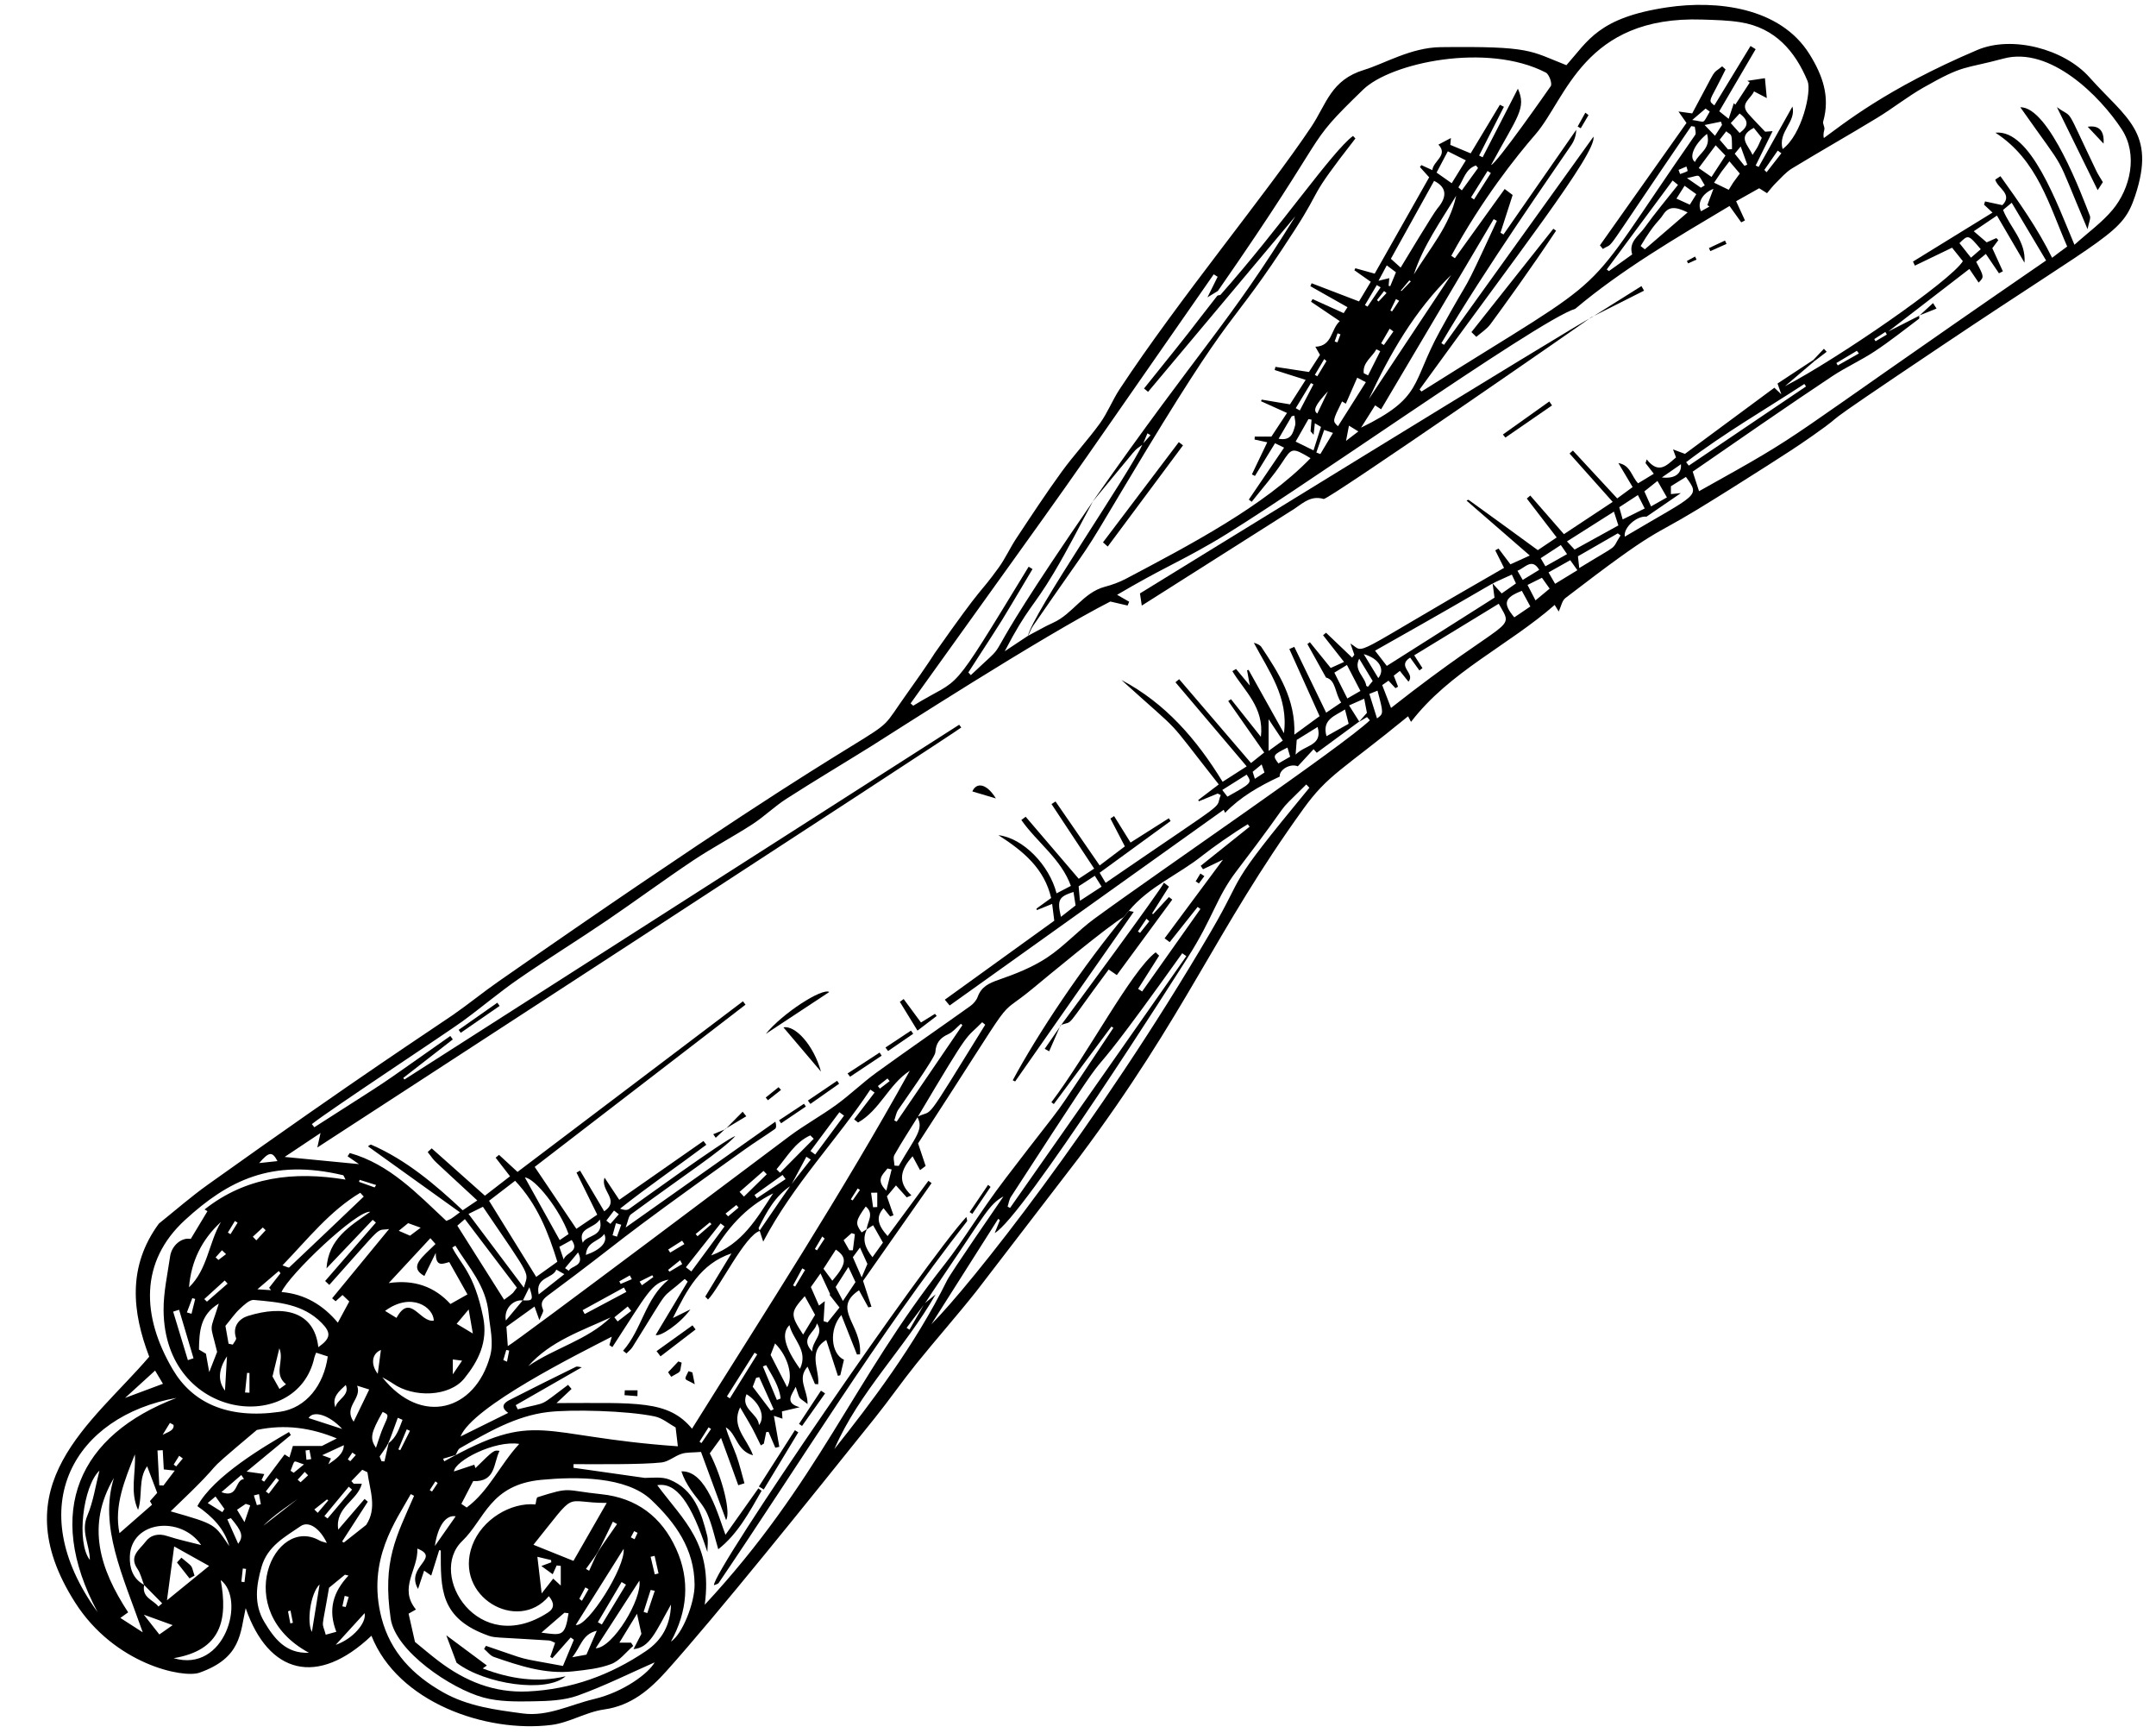 <?xml version="1.0" encoding="UTF-8" standalone="no"?><svg xmlns="http://www.w3.org/2000/svg" xmlns:xlink="http://www.w3.org/1999/xlink" fill="#000000" height="413.4" preserveAspectRatio="xMidYMid meet" version="1" viewBox="238.8 293.5 514.5 413.4" width="514.5" zoomAndPan="magnify"><g fill="#000000" id="change1_1"><path d="M 610.77 439.398 C 610.492 438.945 610.191 438.465 609.801 437.824 C 598.688 447.547 584.719 453.738 575.52 465.723 C 575.508 465.699 575.32 465.344 574.816 464.391 C 559.062 477.277 555.77 478.254 549.855 486.445 C 528.703 515.762 522.027 535.258 496.293 569.668 C 496.289 569.668 471.773 601.586 471.773 601.59 C 467.113 607.457 462.145 613.07 457.438 618.902 C 454.059 623.098 450.977 627.539 447.605 631.746 C 431.398 651.973 409.91 678.703 397.914 692.094 C 393.934 696.531 389.477 700.434 382.945 701.34 C 378.664 701.934 374.648 704.5 370.371 705.031 C 354.695 706.98 333.719 699.617 327.441 683.75 C 314.555 695.969 302.879 692.93 297.43 677.164 C 296.102 683.059 296.449 689.016 286.398 692.562 C 282.492 693.941 266.137 690.586 256.734 675.832 C 238.836 647.754 260.77 633.117 274.41 617.18 C 270.336 606.5 269.176 595.664 276.719 585.418 C 280.605 582.305 284.371 579.008 288.426 576.113 C 325.613 549.582 341.59 539.297 346.84 535.672 C 350.555 533.105 354.055 530.23 357.766 527.648 C 463.371 454.047 444.098 474.547 455.145 459.098 C 460.48 451.633 461.828 449.371 461.852 449.34 C 474.238 431.727 472.074 435.895 477.105 428.945 C 478.707 426.73 479.844 424.188 481.359 421.898 C 484.887 416.574 488.398 411.23 492.148 406.062 C 495.039 402.078 498.422 398.457 501.305 394.473 C 503.125 391.953 504.27 388.957 505.984 386.352 C 520.219 364.754 541.012 339.754 551.68 323.816 C 555.379 318.297 556.355 312.582 564.367 310.156 C 569.098 308.727 575.5 304.836 582.566 304.75 C 604.305 304.492 603.832 305.609 612.602 309.055 C 617.766 303.258 620.238 297.68 636.723 295.242 C 648.336 293.531 663.602 295.117 670.652 306.488 C 673.762 311.508 675.562 316.582 673.879 322.492 C 673.73 323.004 674.211 323.668 674.176 324.246 C 674.141 324.781 673.797 325.297 674.031 326.438 C 678.449 323.27 688.809 314.703 710.66 305.422 C 718.949 301.898 731.379 305.168 737.414 311.941 C 746.164 321.754 753.359 324.992 748.352 340.133 C 745.301 349.32 742.414 349 702.504 375.773 C 666.688 399.793 682.371 389.707 671.277 397.508 C 667.766 399.977 664.145 402.305 660.516 404.613 C 654.938 408.164 649.348 411.707 643.695 415.145 C 632.461 421.98 634.734 419.016 612.367 436.176 C 611.547 436.805 611.328 438.215 610.77 439.398 Z M 386.051 657.102 C 385.715 656.914 385.383 656.727 385.051 656.535 C 380.816 665.172 382.066 663.016 378.633 667.809 C 378.883 667.953 379.137 668.102 379.391 668.246 C 381.836 662.859 380.594 665.004 386.051 657.102 Z M 331.539 637.809 C 333.473 636.359 334.066 634.25 334.859 632.238 C 334.484 632.074 334.105 631.91 333.73 631.746 C 331.035 639.188 331.672 637.609 329.391 640.988 C 329.391 640.996 329.617 641.555 329.848 642.117 C 330.074 642.133 330.309 642.145 330.539 642.16 C 330.871 640.711 331.207 639.262 331.539 637.809 Z M 363.57 603.766 C 361.398 603.43 358.973 605.688 359.516 608.551 C 361.086 606.668 362.312 605.195 363.547 603.73 C 365.965 603.875 366.145 603.648 365.129 600.609 C 364.434 602.02 364.004 602.895 363.57 603.766 Z M 427.512 576.387 C 423.785 578.848 421.75 582.602 419.844 586.441 C 419.77 586.594 420.031 586.918 420.141 587.16 C 416.605 588.145 410.398 600.895 407.762 603.531 C 407.539 603.301 407.316 603.07 407.098 602.84 C 409.172 599.43 411.238 596.016 413.355 592.531 C 405.898 595.035 402.766 601.156 399.379 607.953 C 400.973 607.164 401.988 606.66 403.566 605.879 C 400.98 609.453 396.23 612.504 395.27 611.988 C 397.809 607.758 400.359 603.512 402.91 599.262 C 402.672 599.051 402.438 598.84 402.199 598.629 C 395.637 604.414 399.59 599.16 389.723 614.891 C 389.359 615.465 388.777 615.898 388.297 616.395 C 388.027 616.184 387.762 615.969 387.492 615.754 C 392.004 610.648 392.762 603.293 398.363 598.781 C 394.27 599.598 393.465 601.816 384.934 614.887 C 384.695 614.727 384.453 614.566 384.223 614.406 C 384.395 613.805 384.562 613.203 384.797 612.395 C 376.516 616.652 351.578 629.055 348.699 636.211 C 352.625 634.27 356.297 632.453 360.078 630.582 C 358.098 629.172 359.07 628.184 360.383 627.508 C 365.637 624.812 370.938 622.191 376.242 619.586 C 376.559 619.43 377.051 619.641 377.645 619.695 C 372.203 622.816 367.035 625.773 361.871 628.738 C 362.027 629.066 362.191 629.395 362.352 629.727 C 370.055 627.777 366.953 629.398 374.363 623.891 C 374.645 624.219 374.918 624.547 375.195 624.871 C 374.23 625.777 373.27 626.68 371.605 628.242 C 390.719 628.242 398.324 627.418 404.059 634.496 C 404.094 634.539 404.227 634.504 403.844 634.504 C 421.617 606.066 439.77 578.137 455.91 548.957 C 450.898 552.195 448.773 558.363 443.562 561.305 C 443.254 561.059 442.941 560.809 442.629 560.555 C 444.258 558.426 445.879 556.293 447.504 554.16 C 447.172 553.926 446.832 553.688 446.496 553.449 C 438.477 565.551 428.16 575.98 420.93 589.723 C 420.562 588.59 420.328 587.848 420.07 587.09 C 428.895 574.227 426.164 577.945 432.285 570.145 C 431.934 569.918 431.578 569.691 431.23 569.469 C 429.988 571.773 428.746 574.078 427.512 576.387 Z M 445.621 586.805 C 445.746 584.992 447.527 583.098 445.395 581.34 C 442.938 584.766 442.836 585.398 444.422 587.523 C 444.848 587.258 445.281 586.98 445.715 586.711 C 444.434 589.176 445.273 591.262 447.004 593.434 C 447.867 592.227 448.668 591.113 449.504 589.957 C 448.648 588.449 447.898 587.125 447.156 585.812 C 446.477 586.254 446.051 586.523 445.621 586.805 Z M 273.203 671.617 C 272.602 674.684 275.355 675.152 276.609 676.781 C 276.902 676.523 277.203 676.27 277.504 676.02 C 276.059 674.555 274.617 673.098 273.18 671.633 C 272.656 670.332 272.355 668.883 271.582 667.762 C 269.504 664.738 272.16 663.164 273.504 661.352 C 274.73 659.691 276.586 659.254 278.738 659.969 C 281.324 660.82 284.004 661.383 286.809 662.113 C 281.957 655.023 270.156 656.312 269.789 664.754 C 269.676 667.52 270.445 670.145 273.203 671.617 Z M 457.688 559.961 C 461.898 557.84 458.555 562.77 473.91 537.973 C 473.672 537.773 473.426 537.578 473.184 537.379 C 468.809 541.863 470.918 537.902 457.758 560.043 C 455.895 563.039 453.965 565.996 452.23 569.066 C 451.871 569.699 452.23 570.738 452.262 571.59 C 452.602 571.609 452.938 571.633 453.277 571.648 C 457.273 564.691 459.344 562.922 457.688 559.961 Z M 459.418 604.492 C 460.309 603.758 461.195 603.023 462.086 602.293 C 454.766 615.145 443.844 625.523 437.91 639.211 C 446.512 628.414 457.16 614.41 464.816 598.949 C 465.727 597.113 477.043 580.727 478.262 578.945 C 474.898 580.73 473.758 583.383 464.52 596.953 C 457.824 606.785 462.262 600.824 455.145 610.293 C 455.379 610.438 455.609 610.586 455.84 610.73 C 457.031 608.648 458.227 606.57 459.418 604.492 Z M 566.934 448.734 C 567.922 450.012 568.922 451.301 569.746 452.367 C 578.441 446.859 587.074 441.391 595.445 436.086 C 595.273 434.82 595.133 433.75 594.984 432.68 C 595.719 433.484 596.445 434.289 597.16 435.078 C 598.422 434.191 599.473 433.457 600.562 432.695 C 600.215 431.957 599.898 431.273 599.578 430.582 C 591.23 434.43 601.895 429.031 566.934 448.734 Z M 400.562 638.551 C 400.379 636.996 400.227 635.73 400.027 634.055 C 398.496 633.215 396.859 631.801 395.012 631.418 C 388.395 630.035 375.078 629.715 369.512 630.387 C 361.824 631.316 355.172 635.25 348.551 639.012 C 348.059 639.293 347.855 640.078 347.52 640.633 C 346.523 640.926 345.535 641.215 344.547 641.512 C 344.637 641.719 344.727 641.93 344.812 642.137 C 367.242 629.637 366.867 636.203 400.562 638.551 Z M 696.801 368.828 L 696.758 368.777 C 696.762 369.035 696.883 369.441 696.762 369.535 C 693.273 372.152 689.855 374.883 686.219 377.289 C 682.953 379.453 679.332 381.086 676.062 383.242 C 666.699 389.438 651.773 399.77 642.742 406.02 C 643.273 407.664 643.703 408.984 644.254 410.688 C 672.273 395.047 659.355 402.227 727.07 355.645 C 724.289 350.977 721.617 346.488 718.867 341.871 C 717.938 342.645 717.348 343.137 716.801 343.59 C 718.48 347.82 722.328 351.062 721.918 356.176 C 719.742 352.461 717.57 348.742 715.34 344.93 C 713.219 346.367 711.551 347.492 709.812 348.668 C 710.957 349.652 711.98 350.535 712.895 351.32 C 713.859 350.891 714.531 350.598 715.199 350.301 C 715.355 350.469 715.512 350.629 715.672 350.797 C 715.18 351.453 714.688 352.109 714.238 352.711 C 715.07 354.531 715.914 356.379 716.758 358.227 C 716.449 358.383 716.141 358.543 715.828 358.703 C 714.84 357.242 713.855 355.785 712.695 354.082 C 711.777 354.836 711.062 355.418 710.391 355.969 C 712.309 359.566 712.309 359.566 710.973 360.914 C 710.219 359.812 709.5 358.754 708.766 357.664 C 702.488 362.504 696.266 367.301 689.398 372.594 C 692.367 371.082 694.586 369.957 696.801 368.828 Z M 499.605 413.129 C 496.52 418.82 493.602 424.605 490.285 430.164 C 485.211 438.68 484.117 438.223 478.562 448.879 C 480.855 447.355 482.449 446.297 484.043 445.234 C 486.07 444.172 488.051 442.996 490.133 442.062 C 494.781 439.973 497.297 434.863 502.453 433.492 C 504.199 433.031 505.941 432.398 507.531 431.555 C 522.453 423.672 540.586 414.188 551.539 402.812 C 547.125 400.156 547.062 400.352 544.746 403.871 C 542.586 407.152 539.938 410.113 537.5 413.215 C 537.27 413.039 537.039 412.859 536.812 412.688 C 539.59 408.594 542.367 404.504 545.227 400.297 C 544.57 399.977 543.887 399.641 543.07 399.242 C 541.441 401.887 539.859 404.469 538.277 407.047 C 538.035 406.922 537.793 406.797 537.551 406.676 C 538.77 404.129 539.984 401.582 541.211 399.02 C 540.152 398.789 539.172 398.574 538.188 398.363 C 538.199 398.129 538.219 397.895 538.23 397.66 C 539.547 397.66 540.859 397.66 542.203 397.66 C 543.449 395.777 544.668 393.926 545.926 392.02 C 543.52 390.938 541.625 390.078 539.727 389.223 C 539.777 389.094 539.828 388.969 539.875 388.84 C 542.145 389.223 544.414 389.598 546.641 389.969 C 547.969 387.895 549.16 386.031 550.379 384.129 C 547.766 383.297 545.379 382.535 542.984 381.777 C 543.047 381.527 543.105 381.277 543.164 381.023 C 545.809 381.43 548.453 381.836 551.164 382.246 C 551.988 380.969 552.91 379.531 553.797 378.16 C 553.398 377.461 553.062 376.871 552.691 376.227 C 556.793 376.07 556.328 372.094 558.523 370.121 C 556.078 368.469 553.867 366.977 551.66 365.488 C 551.785 365.277 551.906 365.066 552.031 364.855 C 554.449 365.945 556.863 367.039 559.445 368.203 C 559.711 367.797 560.035 367.297 560.363 366.789 C 557.262 365.035 554.383 363.406 551.504 361.781 C 551.602 361.547 551.699 361.312 551.801 361.078 C 555.574 362.523 559.352 363.969 563.109 365.41 C 564.117 363.73 565.016 362.242 565.918 360.73 C 564.527 359.75 563.27 358.863 562.012 357.977 C 562.086 357.816 562.16 357.656 562.234 357.496 C 563.645 357.887 565.047 358.281 566.852 358.785 C 571.191 351.109 575.559 343.395 579.852 335.805 C 578.938 334.789 578.289 334.066 577.645 333.352 C 577.758 333.195 577.871 333.043 577.984 332.887 C 578.793 333.254 579.605 333.625 580.609 334.086 C 580.816 331.898 584.477 330.527 582.059 328.004 C 582.988 327.512 584.012 326.973 585.039 326.43 C 585.004 326.824 584.945 327.457 584.891 328.062 C 586.402 328.695 587.91 329.32 589.754 330.086 C 592.141 326.121 594.434 322.309 596.727 318.496 C 597.047 318.656 597.367 318.816 597.688 318.977 C 595.719 322.852 593.738 326.734 591.77 330.609 C 592.051 330.746 592.328 330.887 592.609 331.023 C 595.406 325.578 598.211 320.141 601.023 314.66 C 603.141 319.402 600.863 321.293 594.629 332.871 C 595.98 332.52 608.074 315.191 608.867 314.047 C 609.27 313.465 608.48 311.223 607.695 310.816 C 593.699 303.57 570.734 308.449 564.102 314.871 C 549.246 329.258 557.637 322.352 529.43 362.914 C 528.836 363.281 528.238 363.648 526.938 364.445 C 528.008 362.297 528.691 360.914 529.375 359.531 C 529.062 359.34 528.754 359.145 528.438 358.945 C 483.66 423.234 502.895 396.031 456.102 461.309 C 456.309 461.496 456.516 461.684 456.73 461.867 C 468.848 454.391 464.52 461.051 484.277 428.703 C 484.586 428.895 484.891 429.082 485.195 429.27 C 475.988 444.688 480.078 438.133 469.883 453.93 C 470.078 454.145 470.273 454.355 470.473 454.57 C 482.668 443.023 468.09 458.84 499.605 413.129 Z M 506.926 512.305 C 503.734 513.98 488.027 527.035 485.254 529.332 C 475.312 537.555 483.383 527.137 457.887 566.285 C 458.629 568.496 459.156 570.086 459.688 571.672 C 459.246 572.004 458.805 572.332 458.359 572.664 C 457.762 571.555 457.164 570.449 456.578 569.363 C 453.812 572.449 452.777 575.41 456.297 578.684 C 455.926 578.844 455.551 579.004 455.18 579.16 C 454.348 578.238 453.523 577.316 452.613 576.309 C 451.887 577.184 451.172 578.051 450.449 578.918 C 450.98 580.445 451.5 581.941 452.02 583.434 C 451.758 583.527 451.492 583.625 451.23 583.723 C 450.703 583.066 450.18 582.41 449.645 581.742 C 447.84 583.754 448.145 585.66 450.621 588.398 C 453.867 584.004 457.109 579.609 460.355 575.215 C 460.605 575.395 460.855 575.574 461.109 575.758 C 455.691 583.488 450.27 591.219 444.754 599.086 C 445.363 600.973 446.062 603.113 446.762 605.254 C 446.516 605.305 446.266 605.359 446.02 605.41 C 445.262 604.023 444.508 602.637 443.789 601.328 C 437.129 605.777 444.594 609.504 444.027 616.605 C 443.785 616.617 443.539 616.633 443.301 616.652 C 442.078 613.562 440.855 610.473 439.574 607.23 C 436.559 610.684 437.102 616.484 440.199 617.906 C 439.906 619.152 439.617 620.371 439.328 621.59 C 439.141 621.645 438.945 621.699 438.758 621.754 C 437.812 618.852 436.871 615.949 435.973 613.184 C 431.43 615.965 434.395 620.195 434.055 623.75 C 433.797 623.73 433.535 623.715 433.277 623.695 C 432.723 622.379 432.16 621.066 431.516 619.547 C 428.902 622.492 431.555 625.059 431.512 628.473 C 429.176 626.59 429.859 627.809 428.68 624.355 C 427.891 626.105 425.82 628.18 429.641 629.23 C 428.242 629.559 426.848 629.887 425.398 630.227 C 425.43 630.605 425.473 631.238 425.523 631.961 C 424.863 631.746 424.426 631.602 423.477 631.285 C 423.957 634.02 424.363 636.344 424.773 638.668 C 424.457 638.746 424.137 638.82 423.82 638.898 C 423.281 637.637 422.746 636.375 422.203 635.113 C 422.02 635.129 421.836 635.145 421.645 635.16 C 421.457 636.078 421.27 636.996 421.082 637.914 C 420.844 638.055 420.605 638.195 420.363 638.34 C 417.898 633.391 419.152 635.633 415.414 629.254 C 413.207 633.898 417.02 636.605 418.496 640.695 C 414.535 639.633 414.656 635.559 411.996 634.027 C 412.645 636.355 413.703 638.484 414.512 640.707 C 415.297 642.883 415.816 645.152 416.453 647.379 C 415.961 647.535 415.469 647.688 414.977 647.84 C 412.203 640.148 413.258 643.07 410.867 636.551 C 409.766 638.055 408.961 639.156 408.18 640.227 C 411.184 646.059 413.246 654.391 412.07 656.16 C 409.996 650.52 407.938 644.922 406.086 639.895 C 403.992 640.07 402.645 639.961 401.461 640.34 C 399.812 640.863 398.34 642.215 396.695 642.406 C 392.02 642.945 380.848 642.812 375.664 642.812 C 375.66 643.098 375.656 643.387 375.652 643.676 C 381.316 644.477 386.98 645.285 392.645 646.09 C 394.629 646.07 396.781 645.781 398.531 646.484 C 404.457 648.867 406.18 654.352 407.562 659.898 C 407.863 661.117 407.605 662.48 407.605 663.777 C 403.746 651.867 400.141 647.086 395.645 647.832 C 401.961 656.34 408.934 661.789 406.977 676.359 C 434.348 646.875 442.16 623.094 464.266 595.094 C 468.848 589.285 472.414 582.938 478.879 574.477 C 496.414 551.527 486.582 565.465 504.492 538.723 C 504.34 538.617 504.18 538.516 504.023 538.414 C 499.438 544.574 494.863 550.738 490.281 556.898 C 490.09 556.758 489.891 556.609 489.699 556.469 C 498.363 545.043 508.711 525.176 514.578 520.703 C 514.855 520.973 515.137 521.234 515.41 521.5 C 513.738 524.141 512.066 526.777 510.395 529.414 C 510.715 529.625 511.031 529.836 511.348 530.047 C 515.984 523.484 520.625 516.926 525.266 510.359 C 525.047 510.195 524.824 510.031 524.605 509.867 C 522.379 512.668 520.152 515.473 517.93 518.273 C 517.523 517.973 517.117 517.668 516.715 517.367 C 521.199 511.32 525.688 505.277 530.645 498.598 C 528.523 499.613 527.203 500.246 525.887 500.879 C 525.695 500.609 525.516 500.34 525.328 500.066 C 529.223 496.953 533.113 493.844 537.008 490.73 C 536.855 490.535 536.703 490.34 536.555 490.145 C 533.18 492.168 528.004 495.812 525.73 497.625 C 520.012 502.195 512.973 505.012 508.184 510.812 C 507.766 511.309 507.348 511.805 506.926 512.305 Z M 671.535 379.371 C 671.621 379.469 671.703 379.562 671.789 379.656 C 669.445 381.648 667.105 383.641 664.766 385.633 C 677.125 379.215 704.312 360.516 707.211 355.809 C 706.371 354.762 705.504 353.676 704.633 352.594 C 701.594 354.062 698.676 355.465 695.762 356.871 C 695.609 356.551 695.461 356.23 695.309 355.906 C 701.574 352.047 707.848 348.188 714.285 344.219 C 713.336 343.336 712.797 342.832 712.262 342.328 C 712.344 342.07 712.426 341.812 712.508 341.551 C 713.785 341.828 715.062 342.109 716.637 342.445 C 719.242 339.812 715.477 338.395 714.941 336.352 C 715.355 336.082 715.766 335.809 716.18 335.539 C 720.613 341.734 725.027 347.941 728.504 355.004 C 731.062 353.062 729.477 354.254 732.109 352.316 C 727.781 342.426 725.016 331.656 714.98 325.16 C 723.395 324.258 729.781 342.332 733.84 351.895 C 737.133 348.926 740.422 346.566 742.938 343.559 C 747.152 338.508 749.082 330.398 745.117 324.336 C 739.938 316.414 728.016 304.48 716.914 307.473 C 707.184 310.09 707.633 308.793 697.762 314.414 C 693.961 316.578 690.504 319.34 686.766 321.613 C 680.027 325.715 673.16 329.594 666.43 333.691 C 664.953 334.586 663.781 335.992 662.523 337.219 C 661.793 337.938 661.18 338.773 660.48 339.59 C 659.664 339.074 659.102 338.723 658.605 338.414 C 656.625 339.527 654.797 340.559 653.105 341.508 C 653.883 343.203 654.547 344.645 655.207 346.082 C 654.91 346.238 654.617 346.391 654.32 346.547 C 653.395 345.246 652.461 343.945 651.527 342.645 C 638.629 350.324 625.812 357.836 614.719 367.168 C 605.699 369.93 545.414 413.008 527.809 423.129 C 519 428.195 516.105 429.098 505.383 435.406 C 506.551 436.074 507.406 436.566 508.262 437.055 C 508.137 437.355 508.012 437.66 507.887 437.965 C 506.324 437.605 504.762 437.242 503.766 437.012 C 487.527 445.258 450.652 469.066 446.742 471.504 C 440.004 475.699 433.18 479.762 426.5 484.051 C 423.656 485.871 421.195 488.301 418.359 490.141 C 413.719 493.145 408.801 495.727 404.203 498.789 C 397.199 503.469 390.422 508.484 383.449 513.215 C 376.531 517.906 369.41 522.309 362.531 527.062 C 357.938 530.234 353.672 533.879 349.152 537.168 C 345.25 540.012 317.312 558.414 313.223 561.684 C 313.418 561.934 313.613 562.188 313.809 562.434 C 334.98 548.855 326.258 554.691 346.266 540.66 C 346.465 540.934 346.66 541.203 346.855 541.48 C 342.914 544.539 338.973 547.605 335.031 550.668 C 335.129 550.797 335.223 550.922 335.312 551.047 C 379.438 522.836 423.566 494.621 467.691 466.406 C 467.859 466.625 468.027 466.84 468.195 467.059 C 467.73 467.676 314.805 567.113 314.523 567.266 C 314.859 565.754 314.98 565.219 315.289 563.809 C 311.945 566.039 309.246 567.836 306.73 569.516 C 312.59 570.086 318.227 570.633 324.469 571.234 C 323.164 570.336 322.453 569.848 321.746 569.359 C 321.922 569.102 322.098 568.84 322.273 568.582 C 331.77 571.246 338.355 578.281 345.312 584.777 C 346.578 584.199 345.988 584.641 348.555 582.727 C 340.988 577.301 333.801 572.145 326.613 566.992 C 326.688 566.949 327.164 566.496 327.398 566.602 C 335.77 570.238 342.609 576.074 349.215 582.242 C 350.328 581.492 351.242 580.879 352.699 579.902 C 340.055 568.156 343.371 571.496 340.863 568.359 C 341.188 568.062 341.504 567.766 341.82 567.469 C 346.012 571.191 350.195 574.918 354.52 578.762 C 356.438 577.281 358.5 575.688 360.512 574.133 C 359.215 572.457 358.145 571.078 357.074 569.695 C 357.348 569.473 357.617 569.246 357.891 569.023 C 359.324 570.344 360.762 571.672 362.301 573.09 C 380.371 559.414 398.234 545.898 416.094 532.387 C 416.297 532.652 416.504 532.922 416.707 533.191 C 399.781 546.211 382.859 559.23 366.398 571.891 C 369.824 576.984 373.105 581.855 376.344 586.668 C 377.938 585.586 379.605 584.457 381.324 583.293 C 379.66 579.91 378.02 576.578 376.375 573.242 C 376.656 573.09 376.941 572.938 377.23 572.785 C 379.145 576.016 381.062 579.246 382.992 582.492 C 386.891 579.789 381.996 577.637 383.062 574.449 C 384.391 576.449 385.441 578.031 386.578 579.746 C 393.348 575.02 400.012 570.367 406.672 565.719 C 406.898 566.02 407.133 566.316 407.355 566.613 C 400.566 571.715 393.527 576.492 386.77 581.859 C 387.586 582.18 388.406 582.297 388.898 581.945 C 390.758 580.637 412.156 565.105 414.266 564.547 C 411.168 567.938 402.512 573.555 389.379 583.203 C 388.766 583.652 388.688 584.84 388.109 586.348 C 400.57 577.543 412.203 569.32 423.836 561.102 C 424.109 561.988 424.055 562.613 423.727 562.848 C 421.363 564.512 418.902 566.039 416.551 567.719 C 382.715 591.836 389.059 588.102 370.031 602.203 C 368.531 603.312 367.562 604.039 368.395 605.996 C 368.59 606.441 367.98 607.227 367.516 608.445 C 366.938 606.832 366.652 606.043 366.355 605.211 C 364.023 606.887 361.84 608.457 359.652 610.031 C 359.762 611.539 359.863 613.008 359.98 614.645 C 361.484 613.996 425.902 565.523 427.262 564.516 C 430.848 561.848 434.809 559.676 438.426 557.043 C 441.695 554.66 444.629 551.805 447.902 549.43 C 455.328 544.043 462.887 538.844 470.352 533.516 C 471.098 532.984 471.812 532.156 472.117 531.316 C 473.008 528.875 474.828 528.051 477.168 527.238 C 481.133 525.867 485.156 524.273 488.637 521.98 C 492.688 519.312 496.016 515.57 499.945 512.691 C 516.051 500.91 559.336 471.453 565.703 465.344 C 565.473 465.086 565.238 464.832 565.012 464.574 C 564.367 464.957 563.73 465.344 563.094 465.719 C 563.688 465.047 564.277 464.379 565 463.566 C 564.812 462.602 564.594 461.469 564.348 460.195 C 563.059 460.77 562.137 461.18 560.734 461.797 C 561.645 463.238 562.406 464.441 563.164 465.641 C 559.809 468.113 556.445 470.582 553.031 473.094 C 553.105 473.176 552.84 472.879 552.27 472.238 C 551.008 473.602 549.816 474.895 548.5 476.324 C 546.688 475.547 544.031 477.148 544.188 478.773 C 539.238 481.09 534.797 483.637 531.152 487.418 C 531.141 487.383 530.973 487.02 530.82 486.691 C 509.047 502.234 487.301 517.766 465.422 533.387 C 465.125 533.035 464.723 532.555 464.266 532.004 C 473.191 525.562 481.895 519.285 490.387 513.16 C 490.184 511.52 490.031 510.332 489.883 509.152 C 488.652 509.648 487.445 510.141 486.238 510.629 C 486.203 510.512 486.172 510.395 486.137 510.273 C 487.234 509.48 488.336 508.684 489.645 507.742 C 488.031 500.789 483.105 496.609 477.066 492.754 C 482.934 493.441 489.191 499.855 490.934 506.629 C 492.004 506.07 493.062 505.523 494.348 504.855 C 492.047 498.438 486.262 494.473 482.527 489.129 C 482.871 488.871 483.219 488.613 483.562 488.355 C 487.77 493.273 491.98 498.191 496.223 503.152 C 497.113 502.566 498.273 501.805 499.91 500.73 C 496.48 495.535 493.105 490.434 489.73 485.328 C 490.051 485.121 490.367 484.914 490.688 484.711 C 494.172 489.758 497.652 494.809 501.219 499.977 C 503.223 498.465 505.34 496.863 507.234 495.426 C 506.051 493.145 504.914 490.965 503.785 488.785 C 504.078 488.59 504.371 488.395 504.664 488.199 C 506.012 490.355 507.348 492.512 508.59 494.512 C 511.777 492.488 514.75 490.605 517.723 488.719 C 517.863 488.941 518.008 489.16 518.145 489.383 C 512.531 493.473 506.914 497.566 501.211 501.719 C 501.738 502.617 502.227 503.43 502.641 504.125 C 533.797 482.766 528.473 487.086 530.113 483.184 C 529.871 483.062 529.629 482.941 529.387 482.82 C 527.895 483.434 526.395 484.047 524.902 484.66 C 524.852 484.562 524.797 484.469 524.742 484.371 C 526.156 483.289 527.578 482.211 529.641 480.645 C 515.98 463.305 522.109 469.934 506.414 455.73 C 516.938 461.281 524.383 469.922 530.562 480.016 C 532.23 478.945 534.027 477.797 536.305 476.336 C 530.512 469.5 524.906 462.887 519.305 456.273 C 519.598 456.027 519.895 455.781 520.188 455.535 C 525.977 462.289 531.762 469.039 537.336 475.543 C 538.105 474.93 539.137 474.109 540.488 473.027 C 537.578 468.867 534.738 464.812 531.898 460.754 C 532.117 460.605 532.344 460.461 532.562 460.312 C 534.82 463.156 537.078 466.004 539.695 469.297 C 540.52 462.238 535.73 458.344 532.887 453.625 C 533.18 453.453 533.473 453.277 533.77 453.105 C 534.82 454.371 535.879 455.637 537.059 457.055 C 536.801 455.645 536.598 454.527 536.395 453.41 C 536.516 453.383 536.637 453.355 536.758 453.324 C 539.57 458.359 542.383 463.395 545.191 468.43 C 546.348 459.898 541.59 453.625 538.008 446.852 C 538.824 447.07 539.492 447.379 539.836 447.902 C 543.922 454.078 548.004 460.27 547.676 468.77 C 550.02 467.055 551.859 465.707 553.703 464.359 C 551.195 458.789 548.84 453.566 546.484 448.344 C 546.879 448.172 547.273 447.996 547.668 447.824 C 550.18 453.008 552.691 458.191 555.273 463.527 C 556.336 462.809 557.535 461.992 558.859 461.098 C 557.328 458.961 557.645 455.738 555.234 455.148 C 553.574 452.164 552.184 449.664 550.793 447.16 C 550.988 447.016 551.188 446.863 551.383 446.715 C 553.008 448.719 554.633 450.727 556.359 452.859 C 557.18 452.492 558.102 452.074 559.539 451.426 C 557.77 449.176 556.148 447.113 554.531 445.051 C 554.77 444.855 555.012 444.656 555.246 444.457 C 557.316 446.434 559.391 448.41 561.461 450.387 C 561.641 450.16 561.816 449.938 561.996 449.715 C 561.684 448.82 561.371 447.926 561.062 447.031 C 564.965 449.383 559.594 450.801 597.719 428.98 C 596.98 427.5 596.301 426.148 595.625 424.801 C 595.887 424.652 596.141 424.512 596.398 424.367 C 597.328 425.602 598.266 426.836 599.246 428.133 C 600.703 427.473 602.031 426.871 603.867 426.035 C 598.645 421.504 593.691 417.203 588.789 412.945 C 588.715 412.969 589.148 412.672 589.293 412.777 C 594.695 416.66 600.07 420.59 605.777 424.75 C 606.965 423.953 608.602 422.855 610.285 421.723 C 607.895 418.609 605.523 415.527 603.156 412.441 C 603.434 412.203 603.703 411.969 603.977 411.73 C 606.555 414.684 609.133 417.637 612.012 420.938 C 615.645 418.531 619.312 416.105 623.645 413.238 C 619.781 408.91 616.566 405.305 613.352 401.699 C 613.617 401.465 613.887 401.23 614.156 400.996 C 617.664 404.785 621.176 408.574 624.727 412.41 C 625.738 411.668 627.035 410.715 628.406 409.703 C 627.23 407.719 626.121 405.855 625.012 403.988 C 627.891 404.43 628.156 407.223 629.711 408.805 C 630.996 408.023 632.23 407.273 633.461 406.527 C 632.723 405.574 632.105 404.781 631.484 403.984 C 631.574 403.688 631.672 403.395 631.766 403.102 C 634.723 406.852 636.68 404.344 638.758 402.633 C 638.578 402.148 638.402 401.68 638.047 400.719 C 639.203 401.152 639.867 401.398 640.891 401.781 C 647.883 396.609 655.035 391.32 662.227 386.004 C 662.523 386.289 662.891 386.633 663.895 387.586 C 663.43 386.273 663.258 385.785 662.98 385 C 665.844 383.117 668.691 381.246 671.535 379.371 Z M 577.566 386.422 C 577.715 386.586 577.863 386.746 578.012 386.91 C 626.652 356.277 614.297 367.387 643.332 325.688 C 643.629 325.262 643.293 324.395 643.242 323.727 C 642.961 323.684 642.68 323.637 642.395 323.59 C 619.895 356.539 624.508 350.809 621.309 352.895 C 621.07 352.609 620.836 352.324 620.598 352.035 C 627.504 342.277 634.406 332.52 641.258 322.836 C 640.594 321.891 640.105 321.191 639.344 320.105 C 640.605 320.277 641.43 320.391 642.621 320.555 C 649.086 308.617 646.969 311.656 649.766 309.324 C 650.035 309.57 650.312 309.82 650.582 310.066 C 649.84 311.535 649.121 313.02 648.348 314.469 C 646.633 317.664 646.617 317.656 647.906 318.641 C 650.789 313.91 653.664 309.195 656.539 304.473 C 656.949 304.727 657.355 304.98 657.762 305.234 C 654.891 310.137 652.02 315.035 649.078 320.047 C 649.773 320.602 650.352 321.066 651.324 321.848 C 651.809 320.379 652.176 319.254 652.551 318.129 C 652.672 318.242 652.789 318.355 652.91 318.469 C 654.059 316.711 655.207 314.949 656.355 313.188 C 656.168 313.051 655.98 312.918 655.793 312.781 C 657.203 312.57 658.613 312.359 659.977 312.156 C 660.133 313.812 660.254 315.137 660.422 316.898 C 659.184 316.25 658.324 315.801 657.375 315.301 C 656.59 317.105 653.895 318.234 655.992 320.629 C 657.191 321.988 658.477 323.27 660.027 324.918 C 660.152 324.91 660.797 324.863 661.805 324.789 C 660.363 327.719 659.062 330.355 657.766 332.992 C 658.008 333.102 658.246 333.211 658.484 333.32 C 661.172 328.52 663.859 323.715 666.543 318.91 C 667.488 322.664 663.043 324.859 664.191 329.062 C 668.812 325.668 671.152 315.262 670.156 312.859 C 667.184 305.688 662.359 300.133 654.156 298.809 C 651.156 298.324 648.078 298.27 645.031 298.168 C 616.77 297.211 612.516 317.125 605.254 325.504 C 600.516 330.973 592.473 341.07 585.125 354.531 C 585.414 354.723 585.703 354.91 585.992 355.102 C 589.945 349.602 593.902 344.105 597.871 338.59 C 598.102 338.762 598.766 339.266 599.773 340.023 C 598.836 342.938 597.855 345.98 596.871 349.027 C 597.109 349.164 597.348 349.305 597.59 349.441 C 603.375 341.117 609.16 332.793 614.949 324.473 C 614.906 325.855 614.477 327.059 613.785 328.078 C 609.762 334.035 593.301 357.488 582.766 375.371 C 582.973 375.508 583.188 375.637 583.395 375.77 C 595.281 359.219 607.168 342.668 619.066 326.098 C 619.844 330.043 600.562 354.617 577.566 386.422 Z M 354.32 686.887 C 354.473 686.645 354.621 686.402 354.77 686.16 C 365.895 689.906 361.148 688.738 373.145 690.953 C 374.203 688.41 374.973 686.559 375.746 684.707 C 375.496 684.523 375.246 684.344 374.992 684.16 C 373.535 685.809 372.074 687.453 370.621 689.098 C 370.453 688.996 370.285 688.895 370.113 688.789 C 370.488 687.691 370.863 686.602 371.266 685.438 C 370.758 685.234 370.281 684.906 369.785 684.875 C 365.895 684.613 361.996 684.43 358.102 684.188 C 357.23 684.133 356.328 684.066 355.516 683.785 C 343.648 679.637 343.988 672.449 343.988 663.402 C 343.859 663.379 343.734 663.355 343.609 663.332 C 342.984 665.324 342.359 667.312 341.707 669.391 C 341.062 668.945 340.57 668.605 340.012 668.219 C 339.469 669.84 339.016 671.211 338.559 672.582 C 335.441 667.227 344.152 665.246 338.395 662.953 C 338.633 667.988 333.84 672.34 338.059 677.488 C 337.539 677.781 336.988 678.094 336.305 678.48 C 336.812 680.734 337.297 682.867 337.828 685.227 C 339.59 686.656 341.477 688.277 343.445 689.773 C 349.75 694.559 356.648 697.43 364.801 697.035 C 375.16 696.535 384.453 693.145 392.949 687.402 C 396.711 684.859 398.785 681.27 398.926 676.305 C 395.312 682.703 393.891 686.629 389.98 686.934 C 390.867 685.219 391.48 684.031 391.863 683.297 C 391.488 681.578 391.227 680.383 390.812 678.508 C 389.145 681.242 387.914 683.262 386.605 685.402 C 387.797 685.402 388.594 685.402 389.395 685.402 C 389.562 685.66 389.734 685.918 389.906 686.18 C 388.184 687.66 386.676 689.727 384.676 690.492 C 381.82 691.59 378.629 691.906 375.547 692.246 C 368.938 692.98 362.781 690.918 356.672 688.809 C 355.773 688.5 355.102 687.543 354.32 686.887 Z M 398.906 685.152 C 401.633 683.395 404.59 675.93 404.555 671.531 C 404.48 663.043 400.02 656.836 394.223 651.34 C 388.242 645.672 376.277 645.777 368.039 646.547 C 355.691 647.695 354.496 655.973 349.086 661.172 C 340.805 669.125 352.855 689.043 369.562 678.215 C 371.152 677.188 371.098 675.898 369.773 674.312 C 362.34 683.219 347.008 674.387 351.492 662.219 C 353.801 655.949 360.742 651.879 366.586 652.422 C 366.754 651.805 366.777 650.801 367.094 650.699 C 375.23 648.117 373.316 649.055 382.281 649.98 C 390.75 650.859 396.684 655.395 400.129 662.965 C 403.551 670.461 402.859 677.949 398.906 685.152 Z M 477.414 584.602 C 477.281 584.492 477.148 584.387 477.012 584.281 C 471.688 592.664 466.367 601.051 461.051 609.434 C 470.156 600.395 500.816 561.738 527.672 515.914 C 536.602 500.684 530.41 506.707 551.27 481.434 C 551.02 481.172 550.77 480.91 550.52 480.652 C 541.727 489.434 549.242 481.207 533.879 501.32 C 529.07 507.602 528.301 512.445 522.266 521.887 C 519.77 525.789 482.887 583.977 476.172 587.68 C 476.777 586.176 477.098 585.387 477.414 584.602 Z M 314.246 616.215 C 314.066 616.695 313.895 617.016 313.82 617.359 C 309.797 635.949 278.043 632.531 277.836 606.098 C 277.805 601.816 278.777 597.52 279.395 593.246 C 279.766 590.645 282.133 588.645 284.32 589.078 C 285.641 586.891 286.973 584.676 288.305 582.461 C 288.074 582.32 287.848 582.184 287.621 582.043 C 297.504 574.234 308.895 572.895 321.254 574.922 C 320.852 574.16 320.801 573.906 320.691 573.883 C 303.598 569.812 293.195 575.188 282.98 584.535 C 272.105 594.496 272.547 607.512 280.031 620.223 C 284.652 628.066 292.98 632.137 305.59 630.324 C 311.895 629.418 316.074 623.93 317.02 617.113 C 316.121 616.82 315.223 616.531 314.246 616.215 Z M 337.613 650.363 C 337.352 650.227 337.094 650.094 336.828 649.957 C 333.434 656.129 326.223 665.605 329.848 679.508 C 331.973 687.66 337.336 693.176 344.547 697.246 C 350.48 700.598 357.039 701.422 363.559 702.293 C 369.527 703.09 374.914 700.188 380.551 698.855 C 387.609 697.184 393.555 692.738 395.023 690.098 C 389.055 692.723 382.996 695.762 376.66 698.027 C 373.348 699.211 369.547 699.332 365.957 699.395 C 362.023 699.461 357.922 699.508 354.18 698.492 C 346.422 696.395 333.156 687.434 332.031 679.652 C 330.02 665.828 333.363 660.152 337.613 650.363 Z M 279.531 654.07 C 290.453 657.188 289.91 657.094 293.516 662.371 C 292.352 658.273 289.621 655.414 285.898 652.824 C 289.758 645.656 302.031 638.473 307.762 635.156 C 307.906 635.391 308.055 635.629 308.203 635.863 C 304.812 638.66 301.426 641.461 297.641 644.586 C 299.395 644.828 300.645 645.008 301.871 645.18 C 301.723 645.5 301.469 646.051 301.219 646.598 C 301.426 646.727 301.629 646.859 301.836 646.988 C 303.465 644.812 305.098 642.641 306.719 640.488 C 307.109 640.734 307.484 640.973 307.867 641.211 C 308.113 640.395 308.359 639.582 308.691 638.48 C 310.621 638.48 312.762 638.48 315.605 638.48 C 316.262 638.148 317.68 637.434 319.176 636.676 C 313.117 634.164 306.891 633.211 300.086 634.656 C 283.59 648.547 296.047 638.316 279.531 654.07 Z M 317.383 600.047 C 317.051 599.734 316.719 599.426 316.391 599.113 C 320.43 594.469 324.469 589.82 328.504 585.176 C 328.25 584.957 327.992 584.738 327.738 584.523 C 324.207 588.23 320.68 591.938 316.715 596.105 C 317.191 589.055 322.188 586.121 327.156 582.609 C 323.98 582.176 307.688 597.703 305.984 601.75 C 311.57 602.211 315.961 604.91 319.422 609.059 C 320.371 607.297 321.25 605.664 322.152 603.996 C 321.57 603.441 321.047 602.941 320.535 602.457 C 319.938 602.996 319.414 603.473 318.891 603.949 C 318.609 603.715 318.332 603.48 318.059 603.242 C 322.441 597.91 326.828 592.574 331.648 586.715 C 328.168 587.277 330.949 584.926 317.383 600.047 Z M 596.449 437.539 C 589.617 441.707 582.938 445.785 576.285 449.84 C 576.938 450.848 577.598 451.871 578.254 452.895 C 578.012 453.082 577.766 453.27 577.52 453.453 C 576.797 452.449 576.07 451.441 575.312 450.387 C 571.992 452.492 576.656 454.109 574.914 456.133 C 574.238 455.289 573.578 454.473 572.855 453.566 C 572.445 453.883 571.898 454.312 571.402 454.695 C 571.77 455.625 572.098 456.477 572.43 457.324 C 572.223 457.441 572.016 457.559 571.805 457.676 C 571.16 456.98 570.52 456.289 570.148 455.895 C 569.559 456.312 569.07 456.652 568.645 456.949 C 569.34 458.738 570.012 460.488 570.75 462.395 C 599.562 439.742 600.355 444.391 596.449 437.539 Z M 361.727 575.203 C 359.398 576.988 357.461 578.477 355.508 579.977 C 359.281 586.07 362.949 591.984 366.758 598.133 C 368.23 597.078 369.988 595.824 371.805 594.523 C 369.625 587.488 367.027 580.836 361.727 575.203 Z M 563.598 395.527 C 578.445 388.273 575.516 385.066 582.406 372.504 C 590.918 356.988 586.719 366.285 596.012 346.18 C 595.758 346.047 595.504 345.914 595.246 345.781 C 586.305 360.891 577.359 375.992 568.383 391.148 C 567.898 390.828 567.5 390.57 566.953 390.207 C 565.805 392.035 564.699 393.781 563.598 395.527 Z M 280.926 627.008 C 256.797 631.297 243.664 652.707 262.086 678.105 C 249.195 653.973 257.73 635.82 280.926 627.008 Z M 383.582 652.062 C 372.773 652.062 376.98 648.531 366.098 662.047 C 369.379 663.367 372.348 664.562 375.648 665.887 C 377.977 661.844 380.605 657.246 383.582 652.062 Z M 347.477 590.688 C 347.23 590.836 346.984 590.98 346.734 591.129 C 348.656 595.035 351.949 597.141 354.102 607.762 C 355.289 613.641 352.918 618.273 349.598 622.367 C 346.02 626.77 337.492 627.016 332.547 623.562 C 331.75 623.004 330.867 622.57 330.02 622.078 C 339.324 633.789 352.133 630.117 355.738 617.098 C 356.691 613.672 355.711 610.367 355.414 606.961 C 354.84 600.254 350.617 595.836 347.477 590.688 Z M 521.902 521.617 C 521.578 521.387 521.254 521.152 520.926 520.918 C 489.098 565.555 513.262 527.879 480.055 579.023 C 479.617 579.691 479.512 580.578 479.25 581.363 C 479.441 581.469 479.641 581.578 479.836 581.684 C 493.855 561.664 507.883 541.641 521.902 521.617 Z M 350.355 602.312 C 348.98 599.871 347.535 597.309 346.012 594.602 C 344.617 594.918 342.781 596.023 342.785 592.41 C 341.676 594.66 340.953 596.129 340.07 597.922 C 336.188 595.734 339.57 593.465 342.73 590.289 C 342.543 590.078 342.102 589.582 341.504 588.902 C 338.109 592.559 334.84 596.086 331.566 599.609 C 337.699 598.715 342.512 600.496 346.293 604.602 C 347.711 603.801 348.895 603.137 350.355 602.312 Z M 267.527 679.5 C 269.469 680.754 271.055 681.773 272.863 682.934 C 268.023 669.199 262.402 657.598 265.984 646.102 C 259.301 657.434 262.605 667.82 269.383 678.164 C 268.898 678.512 268.422 678.855 267.527 679.5 Z M 312.52 687.809 C 293.781 677.68 304.246 654.895 315.059 661.035 C 315.504 661.289 316.047 661.371 316.801 661.617 C 315.145 658.133 312.473 656.273 310.539 657.602 C 306.824 660.156 302.645 662.355 301.223 667.297 C 299.926 671.809 299.348 676.215 301.863 680.434 C 304.246 684.422 307.004 688.055 312.52 687.809 Z M 293.344 614.074 C 293.676 614.148 294.016 614.223 294.352 614.297 C 294.633 613.762 295.266 613.109 295.133 612.723 C 294.176 609.898 295.969 608.074 297.941 607.461 C 306.477 604.797 313.824 606.312 314.758 614.906 C 317.734 612.82 317.887 611.488 315.566 609.129 C 311.102 604.566 305.188 604.168 299.398 603.641 C 298.32 603.543 296.977 604.887 295.98 605.809 C 294.844 606.855 293.961 608.176 292.594 609.82 C 292.785 610.914 293.062 612.492 293.344 614.074 Z M 573.047 357.344 C 573.902 355.934 580.902 344.301 581.812 343.238 C 584.219 340.434 584.051 338.152 581.027 336.652 C 577.668 342.715 574.312 348.762 570.715 355.242 C 571.207 355.688 572.02 356.418 573.047 357.344 Z M 270.984 640.48 C 268.551 646.645 265.965 652.746 267.309 659.281 C 269.859 657.055 272.398 654.832 275.082 652.488 C 275.039 652.418 274.758 651.938 274.574 651.625 C 275.422 650.672 276.145 649.855 276.312 649.664 C 275.367 647.164 274.664 645.305 273.91 643.312 C 271.73 646.336 272.895 650.266 271.75 653.723 C 269.75 649.414 271.262 644.895 270.984 640.48 Z M 362.148 600.703 C 358.07 595.328 353.992 589.953 349.738 584.348 C 348.637 585.305 348.098 585.77 347.934 585.914 C 351.77 591.984 355.418 597.762 359.102 603.59 C 361.906 601.52 360.895 602.281 362.148 600.703 Z M 350.602 583.113 C 354.891 588.82 359.105 594.438 363.805 600.695 C 364.863 596.789 366.133 599.195 354.043 581.41 C 352.703 582.07 351.855 582.492 350.602 583.113 Z M 362.711 637.98 C 356.793 637.062 347.285 642.062 347.137 644.555 C 348.746 644.023 350.363 643.48 351.984 642.945 C 352.074 643.215 352.164 643.484 352.258 643.754 C 356.633 639.445 356.633 639.445 358.008 639.637 C 356.535 642.57 357.141 647.105 351.719 646.852 C 350.785 648.645 349.84 650.469 348.895 652.293 C 349.316 652.582 349.742 652.867 350.172 653.156 C 355.492 649.219 358.09 642.969 362.711 637.98 Z M 326.48 644.742 C 326.07 644.547 325.66 644.348 325.254 644.148 C 324.383 645.051 323.52 645.953 322.648 646.855 C 322.836 647.062 323.02 647.27 323.199 647.477 C 323.895 647.477 324.586 647.477 325.148 647.477 C 324.168 651.527 318.695 653.035 319.516 658.43 C 321.828 655.734 323.816 653.426 325.805 651.113 C 326.062 651.332 326.312 651.551 326.57 651.77 C 324.523 654.938 322.48 658.109 320.434 661.277 C 320.574 661.355 320.715 661.438 320.855 661.516 C 322.633 660.109 324.41 658.707 326.188 657.305 C 328.859 653.262 327.051 649.023 326.48 644.742 Z M 306.203 595.387 C 307.078 595.664 307.68 596.016 307.816 595.879 C 313.773 590.27 319.688 584.617 325.605 578.973 C 325.324 578.672 325.051 578.367 324.77 578.066 C 317.52 582.391 312.32 589.039 306.203 595.387 Z M 423.301 578.211 C 416.547 581.578 412.223 586.738 408.52 593.012 C 415.934 590.297 419.348 584.27 423.301 578.211 Z M 631.715 416.766 C 629.539 416.477 626.152 419.289 626.535 421.531 C 644.18 411.09 644.543 412.07 641.121 407.281 C 639.938 408.016 638.754 408.754 637.539 409.504 C 637.539 410.141 637.539 410.742 637.539 411.379 C 638.125 411.32 638.633 411.27 639.914 411.145 C 636.992 413.148 634.676 414.734 631.715 416.766 Z M 288.699 667.098 C 285.645 665.391 283.156 664 280.367 662.445 C 279.754 667.031 279.234 670.891 278.645 675.289 C 281.922 672.621 284.887 670.207 288.699 667.098 Z M 565.445 388.719 C 571.992 378.852 578.535 368.984 585.086 359.117 C 576.367 367.621 570.469 377.941 565.445 388.719 Z M 280.238 689.102 C 292.488 692.711 297.496 675.039 291.469 670.461 C 293.176 679.785 291.742 687.191 280.238 689.102 Z M 639.234 337.609 C 638.809 337.262 638.379 336.914 637.949 336.566 C 632.711 343.641 627.473 350.715 622.23 357.793 C 622.406 357.922 622.57 358.047 622.746 358.176 C 624.605 356.848 626.465 355.516 628.301 354.199 C 627.387 351.211 629.855 349.762 631.18 347.918 C 633.719 344.375 636.531 341.035 639.234 337.609 Z M 374.477 587.922 C 372.418 582.086 366.504 574.609 364.051 574.41 C 366.789 579.336 369.582 584.355 372.367 589.359 C 372.93 588.977 373.641 588.492 374.477 587.922 Z M 380.949 686.738 C 385.07 686.652 392.062 674.992 391.387 670.602 C 387.996 675.84 384.598 681.098 380.949 686.738 Z M 641.172 403.766 C 641.391 404.039 641.605 404.309 641.816 404.586 C 651.141 398.289 660.461 391.992 669.781 385.699 C 669.648 385.5 669.516 385.305 669.383 385.105 C 659.938 391.27 650.148 396.914 641.172 403.766 Z M 468.461 538.094 C 468.348 537.98 468.23 537.863 468.109 537.75 C 467.113 538.594 466.234 539.703 465.094 540.223 C 463.109 541.117 462.133 542.355 462.004 544.582 C 461.926 545.871 453.898 557.133 453.145 558.266 C 452.656 558.996 452.512 559.953 452.211 560.809 C 452.398 560.902 452.59 560.996 452.781 561.094 C 458.008 553.426 463.234 545.762 468.461 538.094 Z M 623.938 415.562 C 620.195 417.938 616.484 420.289 612.738 422.668 C 613.477 423.453 614.02 424.035 614.562 424.613 C 618.086 422.668 621.539 420.762 625.004 418.852 C 624.582 417.555 624.258 416.547 623.938 415.562 Z M 287.945 616.465 C 288.227 618.055 288.441 619.258 288.727 620.855 C 289.52 618.832 290.102 617.348 290.613 616.031 C 288.832 608.633 288.789 611.754 291.012 604.504 C 286.547 607.16 286.352 611.234 286.281 615.477 C 286.887 615.836 287.469 616.18 287.945 616.465 Z M 364.871 619.414 C 371.172 615.09 378.926 613.219 384.516 607.809 C 377.559 611.027 370.133 613.465 364.871 619.414 Z M 641.531 344.172 C 638.512 342.707 636.973 342.734 635.672 344.738 C 634.555 346.465 633.816 346.367 630.312 352.195 C 630.648 352.457 630.984 352.715 631.316 352.977 C 634.555 350.191 637.785 347.402 641.531 344.172 Z M 387.621 663.02 C 383.762 669.156 379.977 675.172 376.191 681.188 C 379.102 681.645 388.129 667.266 387.621 663.02 Z M 576.199 358.98 C 579.926 352.855 584.789 347.359 586.297 340.191 C 582.602 346.316 578.395 352.172 576.199 358.98 Z M 291.523 585.035 C 286.938 589.238 284.406 594.438 283.91 600.617 C 288.34 596.363 288.59 590.035 291.523 585.035 Z M 436.785 602.449 C 436.816 602.371 436.852 602.297 436.887 602.219 C 436.223 600.793 435.562 599.367 434.605 597.305 C 433.43 598.965 432.754 599.918 432.301 600.562 C 433.027 602.227 433.605 603.539 434.238 604.977 C 434.797 604.551 435.27 604.188 435.621 603.918 C 435.52 605.539 435.43 607.113 435.332 608.688 C 435.652 608.789 435.973 608.891 436.289 608.996 C 437.168 607.902 438.043 606.812 439.141 605.441 C 438.297 604.371 437.539 603.41 436.785 602.449 Z M 319.062 682.809 C 316.992 677.527 318.324 673.262 321.965 669.391 C 321.68 669.324 321.395 669.254 321.113 669.188 C 319.91 670.176 318.703 671.164 317.32 672.301 C 315.465 683.207 315.57 679.852 316.531 683.504 C 317.359 683.277 318.188 683.051 319.062 682.809 Z M 588.605 331.754 C 587.152 331.027 585.867 330.379 584.301 329.594 C 583.395 331.312 582.531 332.941 581.617 334.672 C 582.891 335.566 583.965 336.32 585.23 337.215 C 586.352 335.398 587.477 333.578 588.605 331.754 Z M 430.844 602.734 C 427.359 606.613 427.344 607.125 430.457 611.898 C 431.461 610.242 432.395 608.695 433.305 607.188 C 432.453 605.648 431.707 604.297 430.844 602.734 Z M 615.664 429.031 C 625.836 422.785 623.012 425.148 625.52 421.242 C 625.305 421.074 625.082 420.906 624.863 420.742 C 621.68 422.574 618.496 424.406 615.355 426.215 C 615.465 427.195 615.57 428.125 615.664 429.031 Z M 372.621 667.086 C 372.297 667.051 371.973 667.016 371.645 666.98 C 371.379 667.574 371.105 668.172 370.695 669.078 C 369.785 668.418 369.094 667.91 367.992 667.113 C 369.152 666.684 369.758 666.457 370.355 666.23 C 370.344 666.055 370.328 665.875 370.316 665.695 C 369.293 665.453 368.27 665.207 367.039 664.914 C 367.391 667.914 367.695 670.555 368.062 673.648 C 368.992 672.457 369.852 671.355 370.816 670.121 C 371.254 670.523 371.695 670.934 372.621 671.781 C 372.621 669.918 372.621 668.5 372.621 667.086 Z M 563.449 458.34 C 562.34 456.207 561.312 454.227 560.23 452.145 C 559.148 452.805 558.191 453.387 557.227 453.973 C 558.277 456.07 559.297 458.094 560.324 460.137 C 561.281 459.586 562.176 459.07 563.449 458.34 Z M 426.641 624.461 C 428.18 621.902 426.855 617.086 423.754 614.012 C 423.293 615.207 422.863 616.316 422.695 616.754 C 424.203 619.703 425.41 622.055 426.641 624.461 Z M 564.742 384.68 C 563.992 384.289 563.477 384.023 562.68 383.609 C 561.73 385.777 560.852 387.785 559.965 389.812 C 559.879 389.762 559.477 389.52 559.066 389.27 C 556.754 393.949 556.754 393.949 558.09 395.188 C 560.273 391.738 562.434 388.332 564.742 384.68 Z M 342.32 608.562 C 342.234 605.336 336.938 601.656 330.691 606.25 C 331.695 606.863 332.594 607.41 333.418 607.918 C 336.738 601.852 339.02 609.129 342.32 608.562 Z M 552.25 400.949 C 552.883 398.973 553.461 397.16 554.039 395.348 C 553.555 395.062 553.062 394.773 552.574 394.484 C 552.477 395.398 552.371 396.312 552.27 397.227 C 552.031 396.949 551.789 396.676 551.551 396.402 C 551.629 395.473 551.703 394.547 551.785 393.617 C 551.535 393.574 551.289 393.527 551.047 393.48 C 550.055 395.227 549.062 396.973 547.984 398.855 C 549.52 399.609 550.82 400.25 552.25 400.949 Z M 260.242 665.66 C 260.238 662.129 258.031 658.887 259.633 655.121 C 261.074 651.734 261.602 647.953 262.531 644.348 C 258.574 648.113 256.988 661.551 260.242 665.66 Z M 648.223 328.16 C 646.77 330.109 645.5 331.816 644.176 333.59 C 645.336 334.395 646.18 334.984 647.23 335.715 C 648.379 333.953 649.445 332.312 650.555 330.613 C 649.691 329.703 649.055 329.035 648.223 328.16 Z M 427.195 609.645 C 425.172 611.652 426.059 614.953 429.703 620.07 C 431.77 615.699 428.027 613.176 427.195 609.645 Z M 603.996 438.191 C 603.234 436.789 602.586 435.598 601.969 434.461 C 597.727 436.113 597.395 437.469 600.168 440.785 C 601.367 439.973 602.59 439.145 603.996 438.191 Z M 653.984 334.902 C 653.207 333.992 652.398 333.043 651.504 331.988 C 649.125 335.098 650.094 333.727 647.84 337.09 C 649.215 337.758 650.25 338.258 651.34 338.781 C 652.641 336.676 651.953 337.66 653.984 334.902 Z M 435.309 596.195 C 436.176 597.367 436.785 598.195 437.426 599.055 C 440.875 595.031 440.984 593.48 438.262 591.625 C 437.27 593.16 436.277 594.691 435.309 596.195 Z M 411.699 586.098 C 411.391 585.855 411.074 585.613 410.762 585.371 C 407.996 588.859 405.234 592.352 402.477 595.844 C 402.91 596.172 403.348 596.508 403.781 596.836 C 406.422 593.258 409.062 589.676 411.699 586.098 Z M 424.109 572.457 C 424.387 572.734 424.664 573.012 424.938 573.289 C 427.621 570.586 430.309 567.887 432.988 565.184 C 432.719 564.914 432.441 564.645 432.172 564.371 C 428.469 566.043 426.594 569.555 424.109 572.457 Z M 608.336 430.062 C 608.906 431.059 609.395 431.898 609.906 432.781 C 611.727 431.672 613.406 430.645 615.223 429.535 C 614.559 428.602 614.031 427.867 613.516 427.145 C 611.793 428.113 610.199 429.012 608.336 430.062 Z M 559.762 462.758 C 557.422 464.297 554.191 465.102 555.355 469.137 C 557.145 468.137 558.879 467.164 560.641 466.176 C 560.312 464.91 560.059 463.91 559.762 462.758 Z M 283.633 617.996 C 284.086 617.848 284.531 617.699 284.98 617.555 C 283.836 613.699 282.688 609.84 281.539 605.98 C 281.066 606.133 280.594 606.277 280.121 606.426 C 281.289 610.281 282.461 614.137 283.633 617.996 Z M 439.945 603.879 C 441.094 602.156 442.031 600.758 442.949 599.383 C 442.371 598.152 441.867 597.074 441.262 595.77 C 440.109 597.574 439.137 599.105 438.215 600.551 C 438.781 601.645 439.254 602.547 439.945 603.879 Z M 626.031 417.422 C 627.867 416.508 629.531 415.684 631.289 414.809 C 630.645 413.539 630.168 412.602 629.66 411.609 C 628.059 412.652 626.621 413.59 625.211 414.512 C 625.461 415.395 625.676 416.156 626.031 417.422 Z M 632.801 414.312 C 634.141 413.555 635.309 412.895 636.59 412.168 C 635.762 410.727 635.043 409.48 634.332 408.242 C 633.422 408.969 632.289 409.871 631.203 410.734 C 631.766 411.988 632.246 413.07 632.801 414.312 Z M 275.812 620.488 C 273.41 622.676 271.227 624.668 268.652 627.008 C 271.969 625.773 274.73 624.742 277.688 623.637 C 277.133 622.703 276.52 621.676 275.812 620.488 Z M 374.477 678.379 C 374.148 678.336 373.824 678.297 373.492 678.258 C 371.691 679.812 369.895 681.367 367.992 683.012 C 372.812 683.609 373.605 684.094 374.477 678.379 Z M 496.516 508.406 C 498.383 507.188 499.98 506.145 501.684 505.035 C 501.105 504.109 500.613 503.332 500.062 502.441 C 498.641 503.363 497.395 504.176 496.199 504.949 C 496.305 506.039 496.387 506.988 496.516 508.406 Z M 547.98 473.535 C 550.273 471.137 554.508 471.496 553.23 466.938 C 551.562 467.973 550.039 468.914 548.246 470.023 C 548.191 470.781 548.117 471.738 547.98 473.535 Z M 277.887 644.066 C 277.801 642.453 277.723 640.961 277.637 639.477 C 277.219 639.5 276.801 639.523 276.383 639.547 C 276.523 642.316 276.668 645.09 276.812 647.863 C 277.145 647.879 277.473 647.895 277.801 647.914 C 278.652 646.789 279.508 645.66 280.5 644.352 C 279.398 644.23 278.645 644.152 277.887 644.066 Z M 323.188 632.684 C 324.527 629.914 325.688 627.527 326.91 625 C 326.035 624.727 325.305 624.492 324.027 624.094 C 325.242 627.258 320.664 629.07 323.188 632.684 Z M 419.922 633.492 C 421.555 631.426 420.008 628.008 416.949 626.125 C 415.449 629.664 419.734 630.703 419.922 633.492 Z M 440.215 559.668 C 439.848 559.395 439.477 559.121 439.109 558.848 C 436.809 561.934 434.512 565.02 432.211 568.105 C 432.586 568.383 432.961 568.664 433.336 568.941 C 435.629 565.852 437.922 562.762 440.215 559.668 Z M 298.336 662.059 C 297.977 661.688 297.617 661.312 297.258 660.938 C 301.465 657.652 305.668 654.371 309.875 651.086 C 305.488 654.238 300.801 657.105 298.336 662.059 Z M 495.473 509.512 C 495.309 508.43 495.141 507.383 494.973 506.297 C 491.434 507.434 491.047 508.203 491.973 512.238 C 493.172 511.305 494.277 510.445 495.473 509.512 Z M 328.512 638.918 C 329.172 637.047 329.613 635.438 330.289 633.934 C 331.594 631.031 331.648 631.055 330.113 630.348 C 327.27 635.398 327.012 636.621 328.512 638.918 Z M 605.227 436.738 C 606.371 435.785 607.496 434.855 608.605 433.93 C 607.914 432.961 607.328 432.141 606.758 431.34 C 605.562 431.938 604.508 432.465 603.324 433.055 C 603.965 434.289 604.562 435.449 605.227 436.738 Z M 657.32 324.012 C 653.223 326.117 656.012 328.113 657.02 330.461 C 658.516 328.113 657.93 329.23 659.227 326.387 C 658.559 325.559 657.965 324.816 657.32 324.012 Z M 531.703 483.562 C 537.598 480.27 537.598 480.27 536.305 478.305 C 534.395 479.508 532.48 480.715 530.48 481.973 C 530.984 482.625 531.352 483.102 531.703 483.562 Z M 544.926 470.184 C 543.812 468.512 542.73 466.891 541.535 465.086 C 541.535 467.723 541.535 470.016 541.535 472.645 C 542.855 471.688 543.816 470.988 544.926 470.184 Z M 377.832 606.074 C 378 606.383 378.172 606.688 378.336 606.996 C 381.652 605.23 384.965 603.469 388.277 601.711 C 388.082 601.359 387.887 601.016 387.691 600.672 C 384.402 602.473 381.117 604.273 377.832 606.074 Z M 422.754 630.055 C 422.98 629.941 423.203 629.832 423.43 629.719 C 422.273 627.164 421.129 624.613 419.977 622.059 C 419.73 622.113 419.484 622.168 419.238 622.223 C 418.91 623.078 418.586 623.934 418.426 624.348 C 420.059 626.5 421.406 628.277 422.754 630.055 Z M 388.184 671.562 C 387.836 671.355 387.488 671.145 387.141 670.938 C 385.25 674.129 383.359 677.324 381.469 680.52 C 381.781 680.699 382.102 680.883 382.422 681.062 C 384.34 677.895 386.262 674.73 388.184 671.562 Z M 607.594 428.605 C 609.414 427.578 610.984 426.699 612.758 425.703 C 612.203 424.891 611.801 424.301 611.273 423.535 C 609.551 424.66 608.062 425.629 606.461 426.672 C 606.852 427.344 607.184 427.91 607.594 428.605 Z M 371.555 596.398 C 370.742 598.598 366.461 598.062 367.352 602.316 C 369.703 600.465 371.531 599.023 373.477 597.488 C 372.746 597.078 372.234 596.785 371.555 596.398 Z M 378.746 688.258 C 379.605 686.273 380.363 684.523 381.215 682.562 C 377.707 683.375 377.418 686.402 375.352 688.883 C 376.996 688.578 377.828 688.426 378.746 688.258 Z M 305.465 615.172 C 304.898 617.492 304.332 619.812 303.824 621.891 C 304.457 623.02 304.941 623.895 305.492 624.875 C 306.012 624.5 306.48 624.16 307.047 623.75 C 303.945 621.172 306.727 618.281 305.465 615.172 Z M 646.148 325.434 C 643.023 327.996 641.77 331.062 643.289 332.141 C 644.195 330.039 647.234 328.934 646.148 325.434 Z M 381.934 584.449 C 380.504 586.711 376.57 586.305 377.871 590 C 378.785 588.039 383.023 588.684 381.934 584.449 Z M 711.48 352.957 C 708.504 349.438 708.504 349.438 706.395 351.508 C 707.277 352.625 708.176 353.75 709.148 354.977 C 709.934 354.301 710.645 353.684 711.48 352.957 Z M 567.523 458.273 C 566.875 458.535 566.262 458.781 565.578 459.055 C 566.238 461.172 566.824 463.043 567.406 464.898 C 568.984 463.762 568.984 463.762 567.523 458.273 Z M 444.02 591.133 C 443.438 591.926 442.91 592.641 442.32 593.441 C 442.957 594.898 443.562 596.285 444.426 598.246 C 445.09 596.695 445.48 595.781 445.797 595.039 C 445.18 593.68 444.672 592.566 444.02 591.133 Z M 318.914 685.922 C 322.898 684.578 326.32 680.703 325.812 678.359 C 323.605 680.781 321.41 683.184 318.914 685.922 Z M 315.066 671.512 C 312.82 673.707 311.984 680.645 313.23 682.828 C 313.801 679.32 314.395 675.668 315.066 671.512 Z M 543.922 398.18 C 546.969 398.723 547.375 396.734 547.855 395.023 C 548.055 394.309 547.754 393.449 547.68 392.656 C 547.469 392.703 547.258 392.754 547.047 392.805 C 546.039 394.531 545.035 396.262 543.922 398.18 Z M 433.73 609.215 C 433.438 611.363 429.52 612.676 432.629 615.941 C 432.574 613.324 435.559 611.879 433.73 609.215 Z M 273.121 678.727 C 274.59 680.59 275.629 681.91 276.828 683.441 C 277.883 682.703 278.664 682.152 280.004 681.219 C 277.562 680.336 275.75 679.68 273.121 678.727 Z M 638.863 340.883 C 639.973 341.387 640.895 341.809 642.051 342.332 C 642.605 341.434 643.074 340.68 643.602 339.828 C 642.52 339.051 641.711 338.473 640.805 337.816 C 640.129 338.891 639.57 339.77 638.863 340.883 Z M 412.27 626.648 C 412.504 626.805 412.738 626.957 412.977 627.113 C 415.152 623.613 417.328 620.117 419.504 616.621 C 419.289 616.488 419.078 616.355 418.863 616.227 C 416.664 619.703 414.465 623.176 412.27 626.648 Z M 347.543 655.254 C 345.199 654.844 343.266 657.57 342.574 662.336 C 344.508 659.582 345.977 657.492 347.543 655.254 Z M 566.375 455.973 C 565.18 453.992 564.168 452.324 563.156 450.652 C 561.762 453.391 564.512 454.895 564.84 457.094 C 564.852 457.18 565.059 457.234 565.246 457.352 C 565.633 456.879 566.008 456.422 566.375 455.973 Z M 378.613 592.898 C 382.262 591.633 383.914 589.754 382.988 587.891 C 381.801 589.711 378.809 589.648 378.613 592.898 Z M 421.629 619.195 C 421.367 619.293 421.109 619.395 420.852 619.496 C 421.969 622.164 423.078 624.832 424.191 627.5 C 424.492 627.383 424.789 627.266 425.09 627.148 C 424.754 624.184 423.059 621.738 421.629 619.195 Z M 320.465 634.414 C 317.32 631.016 313.551 629.93 312.434 631.809 C 314.969 632.633 317.512 633.453 320.465 634.414 Z M 602.176 431.855 C 603.59 430.992 604.855 430.219 606.117 429.449 C 604.344 426.508 602.801 428.945 600.918 429.668 C 601.379 430.469 601.754 431.125 602.176 431.855 Z M 653.93 320.582 C 653.18 321.398 652.543 322.09 651.824 322.871 C 652.574 323.711 653.238 324.449 653.934 325.223 C 656.027 323.695 656.238 322.281 653.93 320.582 Z M 564.238 382.535 C 564.578 382.711 564.93 382.887 565.27 383.059 C 566.234 381.137 567.203 379.211 568.172 377.289 C 567.863 377.137 567.562 376.98 567.258 376.828 C 566.238 378.723 563.938 379.973 564.238 382.535 Z M 322.809 648.883 C 322.547 648.652 322.285 648.418 322.027 648.188 C 320.09 650.523 318.148 652.863 316.215 655.199 C 316.465 655.391 316.719 655.582 316.969 655.77 C 318.91 653.477 320.859 651.18 322.809 648.883 Z M 415.289 577.855 C 415.641 578.23 415.988 578.605 416.336 578.984 C 418.152 577.203 419.973 575.426 421.785 573.645 C 421.527 573.379 421.27 573.113 421.008 572.848 C 419.105 574.516 417.199 576.188 415.289 577.855 Z M 426.273 574.805 C 426.031 574.477 425.789 574.141 425.547 573.809 C 423.312 575.402 421.082 577.004 418.852 578.602 C 419.031 578.855 419.219 579.117 419.402 579.375 C 421.695 577.855 423.984 576.328 426.273 574.805 Z M 350.641 605.902 C 349.527 607.234 348.785 608.121 347.773 609.328 C 349.109 610.129 350.172 610.766 351.637 611.645 C 351.297 609.676 351.031 608.16 350.641 605.902 Z M 292.965 617.086 C 290.828 620.34 290.812 623.043 292.488 625.266 C 292.648 622.473 292.809 619.777 292.965 617.086 Z M 567.711 455.273 C 569.395 453.266 567.961 450.605 564.242 449.562 C 565.531 451.688 566.617 453.473 567.711 455.273 Z M 552.926 401.461 C 553.242 401.582 553.562 401.699 553.887 401.82 C 554.867 400.172 555.855 398.523 556.895 396.781 C 556.105 396.516 555.48 396.301 554.797 396.07 C 554.133 397.98 553.527 399.719 552.926 401.461 Z M 320.852 638.285 C 318.969 639.156 317.453 639.859 315.684 640.68 C 316.516 640.988 317.145 641.219 317.77 641.449 C 317.562 641.93 317.355 642.395 317.152 642.855 C 318.984 641.586 320.824 640.359 320.852 638.285 Z M 321.316 623.918 C 319.734 625.398 317.953 626.801 318.836 629.266 C 319.227 627.309 322.355 626.445 321.316 623.918 Z M 293.902 655.691 C 293.617 655.789 293.34 655.891 293.055 655.984 C 293.902 657.895 294.75 659.801 295.645 661.809 C 296.949 660.047 296.57 658.84 293.902 655.691 Z M 297.023 646.367 C 296.812 646.047 296.598 645.723 296.387 645.398 C 294.906 646.676 293.43 647.949 291.637 649.496 C 295.75 651.055 294.777 646.547 297.023 646.367 Z M 591.512 333.586 C 591.352 333.383 591.188 333.18 591.027 332.977 C 588.523 333.777 588.09 336.34 586.828 338.199 C 587.102 338.441 587.371 338.68 587.645 338.918 C 588.934 337.145 590.223 335.363 591.512 333.586 Z M 644.73 343.902 C 645.406 343.523 646.078 343.148 646.746 342.773 C 646.574 342.66 646.402 342.547 646.234 342.434 C 646.723 341.133 647.211 339.836 647.688 338.555 C 645.078 339.586 643.719 341.922 644.73 343.902 Z M 546.035 471.855 C 542.523 473.586 542.438 473.766 543.879 475.637 C 544.758 475.133 545.645 474.629 546.68 474.031 C 546.469 473.32 546.285 472.699 546.035 471.855 Z M 569.734 356.809 C 569.133 357.934 568.574 358.973 567.762 360.488 C 569.121 360.156 569.805 359.988 570.336 359.859 C 570.277 360.484 570.223 361.09 570.172 361.695 C 570.305 361.719 570.434 361.742 570.566 361.766 C 571.035 360.621 571.512 359.48 571.926 358.461 C 571.059 357.809 570.438 357.34 569.734 356.809 Z M 451.578 572.5 C 451.25 572.426 450.922 572.352 450.594 572.273 C 449.469 573.691 447.684 574.984 450.312 577.562 C 450.805 575.594 451.191 574.047 451.578 572.5 Z M 375.23 589.332 C 374.172 589.914 373.281 590.406 372.277 590.961 C 372.582 591.848 372.852 592.633 373.309 593.977 C 373.953 592.145 377.176 592.199 375.23 589.332 Z M 336.195 585.312 C 335.457 585.914 334.727 586.508 333.961 587.137 C 334.902 587.547 335.738 587.91 336.645 588.305 C 337.398 587.738 338.188 587.148 339.191 586.398 C 338.023 585.977 337.141 585.656 336.195 585.312 Z M 651.156 329.141 C 651.477 329.121 651.797 329.102 652.117 329.082 C 652.117 324.914 652 325.953 650.738 324.824 C 650.148 325.586 649.688 326.184 649.184 326.836 C 649.906 327.68 650.531 328.41 651.156 329.141 Z M 303.488 601.305 C 303.328 601.113 303.176 600.926 303.02 600.734 C 303.926 599.578 304.836 598.422 305.742 597.262 C 305.605 597.086 305.469 596.906 305.328 596.73 C 303.812 598.023 302.297 599.32 300.223 601.094 C 301.82 601.195 302.656 601.25 303.488 601.305 Z M 328.945 621.258 C 329.23 619.129 329.449 617.461 329.699 615.566 C 327.543 616.445 327.191 618.98 328.945 621.258 Z M 589.848 340.594 C 590.086 340.762 590.316 340.93 590.555 341.098 C 591.895 338.996 593.234 336.895 594.574 334.789 C 594.312 334.621 594.051 334.457 593.789 334.289 C 592.477 336.395 591.16 338.492 589.848 340.594 Z M 652.77 330.172 C 653.621 331.234 654.359 332.152 655.098 333.07 C 655.316 332.977 655.535 332.883 655.762 332.785 C 655.289 331.488 654.82 330.191 654.191 328.445 C 653.355 329.465 652.93 329.98 652.77 330.172 Z M 639.934 404.258 C 638.363 405.34 637.043 406.254 635.379 407.406 C 638.41 407.773 640.141 406.555 639.934 404.258 Z M 441.48 591.789 C 441.762 591.785 442.047 591.781 442.324 591.781 C 442.484 590.508 442.645 589.23 442.809 587.953 C 442.547 587.867 442.285 587.781 442.027 587.691 C 441.41 588.234 440.793 588.777 440.113 589.379 C 440.637 590.297 441.059 591.043 441.48 591.789 Z M 298.516 652.641 C 298.156 652.523 297.805 652.402 297.449 652.285 C 296.77 652.742 296.082 653.203 295.367 653.688 C 295.875 654.531 296.277 655.203 297.141 656.645 C 297.738 654.898 298.125 653.77 298.516 652.641 Z M 373.641 596.047 C 373.938 596.262 374.242 596.473 374.543 596.684 C 375.129 595.375 378.434 595.711 376.75 592.293 C 375.449 593.859 374.543 594.953 373.641 596.047 Z M 287.551 603.426 C 287.758 603.629 287.973 603.836 288.184 604.039 C 289.828 602.609 291.473 601.176 293.117 599.742 C 292.887 599.496 292.652 599.246 292.426 598.996 C 290.801 600.473 289.176 601.949 287.551 603.426 Z M 548.012 390.883 C 548.34 391.062 548.664 391.238 548.988 391.418 C 550.07 389.344 551.152 387.273 552.234 385.203 C 552.035 385.102 551.84 384.992 551.637 384.891 C 550.43 386.887 549.223 388.887 548.012 390.883 Z M 649.738 323.301 C 649.656 323.039 649.57 322.781 649.488 322.527 C 648.48 322.73 647.477 322.938 645.586 323.324 C 646.816 324.605 647.363 325.172 648.059 325.895 C 648.816 324.723 649.277 324.012 649.738 323.301 Z M 288.367 652.086 C 289.961 653.074 290.906 653.668 291.859 654.262 C 292.023 654.008 292.191 653.754 292.359 653.5 C 291.691 652.566 291.023 651.637 290.23 650.523 C 289.621 651.031 289.164 651.414 288.367 652.086 Z M 646.809 320.129 C 646.48 319.883 646.148 319.641 645.82 319.398 C 644.977 320.121 644.125 320.848 642.629 322.129 C 645.973 322.559 644.926 323.32 646.809 320.129 Z M 389.43 606.25 C 389.152 605.898 388.875 605.547 388.598 605.195 C 387.535 606.059 386.477 606.918 385.414 607.781 C 385.676 608.109 385.93 608.438 386.188 608.766 C 387.27 607.926 388.352 607.09 389.43 606.25 Z M 644.695 338.281 C 645.012 338.098 645.316 337.906 645.621 337.719 C 643.73 334.637 644.789 335.332 641.375 335.988 C 643.023 337.129 643.863 337.703 644.695 338.281 Z M 564.52 366.289 C 564.73 366.41 564.934 366.531 565.141 366.648 C 566.184 365.121 567.227 363.59 568.266 362.055 C 567.965 361.875 567.66 361.691 567.355 361.512 C 566.41 363.105 565.469 364.695 564.52 366.289 Z M 395.051 673.023 C 394.719 672.957 394.391 672.895 394.062 672.828 C 393.504 674.57 392.945 676.312 392.391 678.059 C 392.684 678.152 392.977 678.246 393.27 678.344 C 393.863 676.566 394.453 674.797 395.051 673.023 Z M 300.645 570.98 C 302.27 570.805 303.57 570.668 305.012 570.512 C 303.777 568.152 302.996 568.246 300.645 570.98 Z M 555.699 386.859 C 552.586 390.172 552.105 391.434 553.156 392.164 C 554 390.406 554.848 388.633 555.699 386.859 Z M 659.84 334.039 C 660.02 334.223 660.195 334.402 660.375 334.586 C 661.555 333.078 662.73 331.574 663.902 330.066 C 663.613 329.855 663.324 329.641 663.031 329.43 C 661.969 330.969 660.906 332.504 659.84 334.039 Z M 297.277 625.715 C 297.629 625.73 297.98 625.75 298.332 625.77 C 298.332 624.203 298.332 622.637 298.332 621.07 C 298.145 621.059 297.949 621.047 297.762 621.035 C 297.602 622.598 297.438 624.152 297.277 625.715 Z M 448.148 578.035 C 447.656 578.043 447.164 578.055 446.672 578.062 C 446.832 579.215 446.988 580.371 447.148 581.523 C 447.48 581.508 447.812 581.488 448.148 581.469 C 448.148 580.324 448.148 579.18 448.148 578.035 Z M 308.145 644.391 C 308.391 644.551 308.641 644.711 308.887 644.871 C 309.535 644.344 310.184 643.812 311.34 642.875 C 308.512 641.992 309.332 641.477 308.145 644.391 Z M 560.012 398.684 C 561.258 397.727 562.145 397.051 562.953 396.426 C 562.129 395.922 561.465 395.512 560.711 395.047 C 560.504 396.121 560.309 397.137 560.012 398.684 Z M 386.473 583.199 C 386.09 582.906 385.711 582.609 385.328 582.312 C 384.715 583.113 384.105 583.91 383.492 584.711 C 383.812 584.965 384.141 585.223 384.465 585.48 C 385.133 584.719 385.801 583.961 386.473 583.199 Z M 540.551 477.797 C 540.312 477.121 540.105 476.531 539.879 475.871 C 539.031 476.566 538.359 477.117 537.73 477.633 C 537.906 478.184 538.082 478.742 538.258 479.305 C 538.949 478.848 539.605 478.418 540.551 477.797 Z M 387.051 585.691 C 386.629 585.57 386.211 585.449 385.785 585.328 C 385.52 586.289 385.25 587.246 384.98 588.203 C 385.328 588.316 385.68 588.43 386.031 588.539 C 386.367 587.59 386.711 586.641 387.051 585.691 Z M 571.316 372.582 C 571.02 372.359 570.719 372.141 570.422 371.918 C 569.746 373.086 569.07 374.25 568.395 375.414 C 568.613 375.547 568.824 375.68 569.039 375.812 C 569.797 374.734 570.559 373.66 571.316 372.582 Z M 402.117 590.312 C 401.938 590.039 401.758 589.773 401.574 589.5 C 400.469 590.203 399.359 590.906 398.258 591.609 C 398.41 591.852 398.57 592.094 398.73 592.336 C 399.855 591.66 400.988 590.984 402.117 590.312 Z M 395.012 664.691 C 394.691 664.762 394.379 664.836 394.062 664.906 C 394.391 666.305 394.719 667.703 395.051 669.102 C 395.352 669.027 395.652 668.957 395.953 668.887 C 395.641 667.484 395.324 666.09 395.012 664.691 Z M 305.387 646.641 C 305.172 646.465 304.953 646.285 304.734 646.109 C 303.898 647.18 303.062 648.254 302.23 649.324 C 302.473 649.5 302.711 649.676 302.949 649.852 C 303.766 648.781 304.574 647.711 305.387 646.641 Z M 336.633 634.859 C 336.371 634.742 336.117 634.629 335.863 634.512 C 335.195 636.105 334.531 637.695 333.863 639.285 C 334.02 639.352 334.168 639.414 334.316 639.48 C 335.09 637.941 335.855 636.398 336.633 634.859 Z M 682.402 377.824 C 682.238 377.613 682.078 377.406 681.914 377.195 C 680.285 378.164 678.656 379.137 677.023 380.109 C 677.141 380.301 677.254 380.488 677.363 380.68 C 679.043 379.73 680.723 378.773 682.402 377.824 Z M 408.59 585.551 C 408.449 585.414 408.312 585.277 408.18 585.141 C 407.055 586.062 405.934 586.984 404.809 587.906 C 404.957 588.078 405.105 588.258 405.258 588.434 C 406.367 587.473 407.48 586.512 408.59 585.551 Z M 346.859 617.832 C 346.859 618.766 346.859 619.629 346.859 621.383 C 347.863 619.902 348.387 619.129 349.07 618.121 C 348.09 617.992 347.508 617.918 346.859 617.832 Z M 283.398 606.613 C 283.77 606.723 284.137 606.828 284.504 606.934 C 284.797 605.758 285.086 604.582 285.379 603.402 C 285.148 603.34 284.922 603.27 284.691 603.203 C 284.266 604.344 283.832 605.48 283.398 606.613 Z M 312.324 645.473 C 312.059 645.203 311.789 644.93 311.527 644.656 C 310.961 645.277 310.398 645.898 309.832 646.52 C 310.062 646.723 310.305 646.93 310.535 647.133 C 311.133 646.582 311.73 646.027 312.324 645.473 Z M 428.047 600.164 C 428.215 600.258 428.383 600.352 428.547 600.445 C 429.34 599.121 430.133 597.797 430.922 596.477 C 430.695 596.352 430.477 596.223 430.254 596.102 C 429.516 597.453 428.777 598.809 428.047 600.164 Z M 313.809 653.625 C 314.078 653.891 314.352 654.152 314.625 654.422 C 315.465 653.438 316.301 652.449 317.137 651.465 C 317.031 651.387 316.934 651.305 316.832 651.227 C 315.824 652.023 314.816 652.824 313.809 653.625 Z M 377.047 674.926 C 377.25 675.086 377.457 675.25 377.66 675.414 C 378.191 674.488 378.723 673.562 379.254 672.637 C 378.996 672.496 378.742 672.359 378.484 672.219 C 378.008 673.121 377.523 674.023 377.047 674.926 Z M 401.598 595.082 C 401.434 594.777 401.27 594.473 401.102 594.164 C 400.148 594.93 399.195 595.695 398.238 596.461 C 398.348 596.605 398.449 596.754 398.559 596.898 C 399.566 596.293 400.586 595.688 401.598 595.082 Z M 391.43 599.258 C 391.617 599.547 391.805 599.84 391.988 600.133 C 392.898 599.48 393.809 598.824 394.715 598.176 C 394.629 598.027 394.543 597.883 394.461 597.738 C 393.449 598.242 392.438 598.75 391.43 599.258 Z M 411.938 583.039 C 412.145 583.258 412.355 583.477 412.562 583.691 C 413.395 582.992 414.223 582.297 415.051 581.598 C 414.871 581.395 414.695 581.191 414.516 580.988 C 413.656 581.676 412.801 582.355 411.938 583.039 Z M 280.215 633.445 C 279.93 633.285 279.641 633.129 279.355 632.969 C 278.77 633.914 278.188 634.859 277.605 635.812 C 278.746 635.176 280.426 634.844 280.215 633.445 Z M 322.016 674.473 C 321.691 674.395 321.371 674.316 321.051 674.242 C 320.867 675.074 320.684 675.906 320.504 676.742 C 320.77 676.789 321.039 676.84 321.305 676.891 C 321.543 676.082 321.777 675.277 322.016 674.473 Z M 405.73 637.445 C 405.883 637.562 406.031 637.676 406.188 637.789 C 406.949 636.664 407.719 635.543 408.48 634.418 C 408.281 634.289 408.086 634.156 407.891 634.027 C 407.168 635.164 406.449 636.309 405.73 637.445 Z M 639.359 334.035 C 639.48 334.363 639.605 334.695 639.734 335.027 C 640.336 334.805 640.961 334.629 641.512 334.312 C 641.598 334.266 641.34 333.605 641.238 333.227 C 640.609 333.496 639.984 333.766 639.359 334.035 Z M 300.602 649.965 C 300.191 650.066 299.789 650.168 299.383 650.27 C 299.617 651.039 299.855 651.812 300.094 652.586 C 300.41 652.516 300.727 652.441 301.047 652.371 C 300.898 651.57 300.75 650.766 300.602 649.965 Z M 451.102 551.426 C 450.93 551.215 450.754 551.008 450.586 550.797 C 449.82 551.395 449.059 551.996 448.297 552.602 C 448.453 552.805 448.609 553.008 448.77 553.215 C 449.547 552.617 450.324 552.02 451.102 551.426 Z M 555.344 379.641 C 555.164 379.48 554.988 379.32 554.812 379.164 C 554.066 380.422 553.316 381.676 552.57 382.934 C 552.766 383.043 552.957 383.156 553.152 383.27 C 553.883 382.062 554.609 380.852 555.344 379.641 Z M 297.52 667.805 C 297.262 667.77 297.008 667.738 296.746 667.707 C 296.629 668.758 296.512 669.812 296.395 670.863 C 296.645 670.895 296.891 670.93 297.141 670.961 C 297.266 669.906 297.391 668.855 297.52 667.805 Z M 282.43 641.457 C 282.141 641.242 281.848 641.027 281.559 640.812 C 281.121 641.516 280.684 642.219 280.246 642.922 C 280.445 643.062 280.645 643.203 280.848 643.348 C 281.371 642.715 281.898 642.09 282.43 641.457 Z M 575.473 360.633 C 575.355 360.555 575.238 360.473 575.125 360.391 C 574.438 361.207 573.754 362.023 573.066 362.84 C 573.129 362.875 573.188 362.906 573.242 362.938 C 573.984 362.172 574.73 361.402 575.473 360.633 Z M 311.93 641.777 C 312.309 641.719 312.688 641.66 313.066 641.605 C 312.926 640.875 312.785 640.148 312.645 639.422 C 312.34 639.465 312.027 639.508 311.719 639.551 C 311.789 640.289 311.859 641.035 311.93 641.777 Z M 389.57 598.68 C 389.414 598.379 389.258 598.078 389.098 597.781 C 388.262 598.25 387.426 598.723 386.59 599.191 C 386.695 599.398 386.805 599.605 386.91 599.816 C 387.797 599.438 388.688 599.059 389.57 598.68 Z M 290.254 593.477 C 290.477 593.68 290.699 593.887 290.926 594.094 C 291.531 593.629 292.141 593.172 292.746 592.707 C 292.422 592.398 292.094 592.094 291.77 591.785 C 291.262 592.348 290.762 592.91 290.254 593.477 Z M 435.59 589 C 435.398 588.836 435.207 588.668 435.02 588.504 C 434.434 589.496 433.844 590.492 433.258 591.488 C 433.426 591.59 433.594 591.691 433.762 591.797 C 434.367 590.863 434.98 589.934 435.59 589 Z M 328.191 576.789 C 328.312 576.598 328.438 576.406 328.562 576.219 C 327.246 575.805 325.938 575.395 324.625 574.98 C 324.574 575.141 324.523 575.301 324.473 575.461 C 325.711 575.902 326.953 576.348 328.191 576.789 Z M 572.684 365.258 C 572.434 365.121 572.18 364.98 571.93 364.844 C 571.484 365.754 571.039 366.664 570.594 367.574 C 570.73 367.648 570.859 367.723 570.996 367.797 C 571.559 366.953 572.117 366.105 572.684 365.258 Z M 689.074 373.316 C 688.953 373.109 688.832 372.902 688.711 372.695 C 687.832 373.262 686.949 373.828 686.07 374.398 C 686.176 374.57 686.27 374.742 686.371 374.914 C 687.273 374.383 688.176 373.852 689.074 373.316 Z M 299.133 588.551 C 299.41 588.84 299.691 589.129 299.973 589.418 C 300.715 588.613 301.453 587.809 302.195 587.004 C 301.969 586.785 301.742 586.566 301.52 586.344 C 300.723 587.078 299.93 587.816 299.133 588.551 Z M 293.18 587.555 C 293.387 587.688 293.594 587.82 293.805 587.953 C 294.367 587.035 294.938 586.121 295.504 585.203 C 295.285 585.07 295.07 584.938 294.855 584.801 C 294.297 585.719 293.734 586.633 293.18 587.555 Z M 441.836 579.625 C 441.98 579.715 442.129 579.805 442.273 579.895 C 442.855 579.062 443.438 578.223 444.016 577.391 C 443.836 577.273 443.652 577.156 443.477 577.039 C 442.93 577.902 442.383 578.766 441.836 579.625 Z M 358.906 617.973 C 359.203 618.102 359.496 618.23 359.789 618.363 C 359.961 617.48 360.133 616.594 360.309 615.715 C 360.074 615.664 359.848 615.617 359.617 615.566 C 359.383 616.367 359.145 617.172 358.906 617.973 Z M 308.121 677.734 C 307.926 677.801 307.73 677.859 307.531 677.922 C 307.715 678.883 307.895 679.84 308.078 680.801 C 308.281 680.754 308.488 680.707 308.699 680.656 C 308.508 679.684 308.312 678.711 308.121 677.734 Z M 323.715 640.633 C 323.438 640.438 323.164 640.238 322.887 640.043 C 322.523 640.582 322.156 641.125 321.797 641.664 C 321.992 641.812 322.188 641.965 322.391 642.113 C 322.828 641.621 323.273 641.129 323.715 640.633 Z M 558.688 373.27 C 558.453 373.188 558.227 373.105 557.996 373.02 C 557.766 373.672 557.531 374.32 557.301 374.973 C 557.52 375.043 557.742 375.109 557.961 375.184 C 558.199 374.543 558.441 373.906 558.688 373.27 Z M 343.246 647.32 C 343.062 647.188 342.883 647.051 342.703 646.918 C 342.254 647.613 341.801 648.309 341.348 649.008 C 341.527 649.121 341.711 649.23 341.895 649.344 C 342.344 648.668 342.793 647.996 343.246 647.32 Z M 567.398 365.098 C 567.523 365.215 567.652 365.324 567.777 365.438 C 568.41 364.762 569.039 364.086 569.676 363.406 C 569.477 363.25 569.285 363.094 569.09 362.934 C 568.523 363.656 567.961 364.379 567.398 365.098 Z M 389.336 660.27 C 389.641 660.422 389.938 660.578 390.234 660.73 C 390.477 660.223 390.711 659.711 390.945 659.199 C 390.676 659.062 390.402 658.926 390.133 658.789 C 389.863 659.281 389.602 659.773 389.336 660.27" fill="inherit"/><path d="M 508.184 510.812 C 508.691 510.91 509.199 511.016 509.344 511.043 C 499.93 524.512 490.488 538.012 481.047 551.512 C 480.859 551.418 480.672 551.324 480.48 551.23 C 486.168 540.586 497.086 523.977 508.184 510.812" fill="inherit"/><path d="M 618.508 369.195 C 617.855 369.77 555.66 412.848 554.68 412.547 C 551.238 411.5 549.18 414.113 546.719 415.496 C 546.711 415.504 511.27 437.977 511.27 437.977 C 511.055 436.539 510.953 435.852 510.836 435.074 C 512.961 433.773 616.254 370.152 618.574 369.242 L 618.508 369.195" fill="inherit"/><path d="M 736.965 348.172 C 728.508 328.285 732.938 336.184 720.922 319.09 C 727.816 318.977 735.797 340.535 737.52 344.977 C 737.777 345.637 737.262 346.594 736.965 348.172" fill="inherit"/><path d="M 740.617 336.953 C 740.312 337.434 739.895 338.066 739.379 338.867 C 736.176 332.344 733.09 326.062 729.652 319.059 C 733.887 322.168 731.172 317.836 739.09 334.336 C 739.492 335.176 740.027 335.949 740.617 336.953" fill="inherit"/><path d="M 436.699 530.164 C 431.551 533.562 426.551 536.863 421.547 540.16 C 425.488 535.277 434.984 529.133 436.699 530.164" fill="inherit"/><path d="M 434.715 549.164 C 431.73 545.648 428.746 542.141 425.758 538.613 C 428.523 538.035 432.945 542.77 434.715 549.164" fill="inherit"/><path d="M 457.742 539.379 C 456.125 536.738 454.832 534.625 453.535 532.512 C 453.84 532.289 454.145 532.066 454.445 531.844 C 455.727 533.574 457.008 535.309 458.578 537.441 C 459.66 536.773 460.785 536.07 461.914 535.375 C 462.055 535.547 462.191 535.715 462.328 535.883 C 460.855 537.004 459.387 538.129 457.742 539.379" fill="inherit"/><path d="M 597.445 397.164 C 601.133 394.535 604.824 391.91 608.516 389.281 C 608.73 389.598 608.945 389.91 609.168 390.223 C 605.461 392.781 601.746 395.34 598.039 397.895 C 597.844 397.652 597.645 397.406 597.445 397.164" fill="inherit"/><path d="M 618.574 369.242 C 622.555 366.746 626.527 364.25 630.508 361.754 C 630.715 362.113 630.922 362.477 631.129 362.84 C 626.926 364.965 622.723 367.086 618.516 369.199 C 618.508 369.195 618.574 369.242 618.574 369.242" fill="inherit"/><path d="M 476.453 483.988 C 474.59 483.434 472.727 482.879 470.836 482.316 C 471.836 480.035 474.277 480.426 476.453 483.988" fill="inherit"/><path d="M 358.02 533.492 C 354.926 535.629 351.836 537.766 348.742 539.902 C 348.578 539.668 348.414 539.438 348.25 539.199 C 351.328 537.043 354.402 534.883 357.48 532.723 C 357.66 532.98 357.84 533.234 358.02 533.492" fill="inherit"/><path d="M 441.059 549.598 C 443.609 547.938 446.156 546.281 448.703 544.617 C 448.871 544.863 449.035 545.113 449.199 545.359 C 446.688 547.031 444.176 548.707 441.66 550.379 C 441.461 550.117 441.262 549.859 441.059 549.598" fill="inherit"/><path d="M 431.59 556.066 C 433.918 554.492 436.238 552.926 438.562 551.352 C 438.727 551.582 438.891 551.812 439.051 552.047 C 436.766 553.652 434.477 555.258 432.188 556.867 C 431.988 556.602 431.789 556.336 431.59 556.066" fill="inherit"/><path d="M 450.102 543.41 C 452.133 542.066 454.164 540.723 456.191 539.379 C 456.371 539.629 456.547 539.879 456.727 540.129 C 456.727 540.129 450.738 544.238 450.73 544.246 C 450.52 543.969 450.312 543.691 450.102 543.41" fill="inherit"/><path d="M 737.004 323.738 C 739.688 323.344 740.996 324.637 740.789 327.766 C 739.367 326.254 738.27 325.078 737.004 323.738" fill="inherit"/><path d="M 431.109 557.484 C 429.141 558.816 427.168 560.148 425.199 561.48 C 425.035 561.242 424.871 561.004 424.707 560.77 C 426.691 559.453 428.676 558.145 430.656 556.832 C 430.809 557.051 430.961 557.266 431.109 557.484" fill="inherit"/><path d="M 411.914 562.883 C 413.285 561.5 414.652 560.113 416.023 558.73 C 416.312 559.094 416.598 559.453 416.887 559.812 C 415.211 560.816 413.539 561.824 411.863 562.828 L 411.914 562.883" fill="inherit"/><path d="M 650.812 351.688 C 649.523 352.262 648.238 352.836 646.949 353.41 C 646.84 353.168 646.727 352.926 646.617 352.684 C 647.895 352.086 649.168 351.488 650.445 350.895 C 650.566 351.156 650.688 351.422 650.812 351.688" fill="inherit"/><path d="M 425.176 553.527 C 424.137 554.352 423.09 555.172 422.051 555.996 C 421.871 555.773 421.695 555.559 421.523 555.344 C 422.551 554.52 423.57 553.699 424.594 552.879 C 424.789 553.094 424.984 553.312 425.176 553.527" fill="inherit"/><path d="M 671.535 379.371 C 672.371 378.484 673.211 377.598 674.047 376.711 C 674.266 376.945 674.488 377.188 674.711 377.426 C 673.738 378.172 672.766 378.914 671.789 379.656 C 671.703 379.562 671.621 379.469 671.535 379.371" fill="inherit"/><path d="M 411.863 562.828 C 411.109 563.535 410.352 564.238 409.598 564.945 C 409.398 564.664 409.203 564.383 409.008 564.098 C 409.977 563.691 410.945 563.285 411.914 562.883 L 411.863 562.828" fill="inherit"/><path d="M 641.355 355.766 C 642.004 355.41 642.652 355.062 643.301 354.707 C 643.422 354.949 643.539 355.188 643.656 355.43 C 642.984 355.73 642.312 356.031 641.641 356.336 C 641.547 356.145 641.453 355.953 641.355 355.766" fill="inherit"/><path d="M 511.527 399.508 C 508.801 401.641 511.848 398.352 499.512 413.219 C 525.805 375.672 531.637 371.391 547.93 345.082 C 536.211 359.051 524.488 373.016 512.77 386.984 C 512.445 386.719 512.125 386.453 511.805 386.188 C 526.277 368.195 520.262 375.586 529.262 364.098 C 529.391 363.93 529.758 363.945 530.016 363.879 C 544.629 347.41 556.543 329.785 561.68 325.926 C 561.867 326.133 562.059 326.336 562.25 326.539 C 550.465 341.641 554.766 337.539 547.754 348.398 C 530.738 374.77 535.336 362.379 507.039 409.73 C 495.992 428.211 501.004 420.113 485.359 442.77 C 484.824 443.543 484.504 444.465 484.082 445.316 C 484.973 440.195 508.68 405.934 511.465 399.441 C 512.09 398.73 512.723 398.027 513.355 397.324 C 513.105 397.176 512.863 397.031 512.617 396.883 C 512.258 397.758 511.895 398.633 511.527 399.508" fill="inherit"/><path d="M 502.012 422.891 C 508.047 414.922 514.074 406.953 520.105 398.984 C 520.438 399.242 520.77 399.496 521.105 399.75 C 515.121 407.801 509.133 415.848 503.145 423.895 C 502.766 423.562 502.391 423.227 502.012 422.891" fill="inherit"/><path d="M 469.414 583.832 C 469.5 584.379 469.668 584.734 469.559 584.871 C 448.059 612.434 429.895 642.281 410.305 671.152 C 410.113 671.434 409.602 671.5 409.172 671.695 C 408.902 668.246 459.602 594.438 469.414 583.832" fill="inherit"/><path d="M 491.961 538.137 C 492.812 536.969 516.105 505.465 516.547 504.09 C 516.949 504.402 517.355 504.723 517.762 505.035 C 516.426 507.148 515.09 509.266 513.754 511.379 C 513.82 511.461 513.883 511.543 513.945 511.625 C 515.211 510.254 516.48 508.883 517.746 507.512 C 518.012 507.715 518.277 507.922 518.547 508.125 C 514.168 514.078 509.793 520.031 505.309 526.133 C 504.605 525.648 504.078 525.289 503.371 524.805 C 492.25 539.805 495.285 536.785 491.898 538.07 Z M 513.062 513.301 C 512.836 513.098 512.613 512.895 512.391 512.691 C 511.711 513.703 511.027 514.715 510.348 515.723 C 510.52 515.836 510.691 515.945 510.859 516.062 C 511.598 515.141 512.328 514.219 513.062 513.301" fill="inherit"/><path d="M 410.203 663.113 C 409.34 660.234 408.738 657.289 407.551 654.602 C 406.645 652.551 404.953 650.855 403.672 648.961 C 402.754 647.605 401.938 646.176 401.406 644.531 C 407.477 644.289 410.281 655.41 411.922 659.664 C 414.641 655.824 417.211 652.203 419.777 648.582 C 420.031 648.777 420.289 648.973 420.543 649.164 C 417.625 654.25 414.871 659.453 410.203 663.113" fill="inherit"/><path d="M 429.301 635.215 C 426.551 639.762 423.801 644.305 421.055 648.852 C 420.664 648.617 420.277 648.383 419.895 648.148 C 422.762 643.672 425.617 639.195 428.484 634.719 C 428.758 634.887 429.023 635.051 429.301 635.215" fill="inherit"/><path d="M 435.695 625.934 C 433.863 628.523 432.027 631.113 430.195 633.703 C 429.953 633.539 429.715 633.379 429.473 633.215 C 431.219 630.57 432.965 627.93 434.711 625.281 C 435.039 625.5 435.371 625.715 435.695 625.934" fill="inherit"/><path d="M 475.184 576.668 C 473.73 578.809 472.281 580.949 470.836 583.094 C 470.617 582.953 470.406 582.812 470.191 582.676 C 471.66 580.508 473.129 578.34 474.594 576.176 C 474.785 576.34 474.988 576.504 475.184 576.668" fill="inherit"/><path d="M 491.898 538.07 C 490.988 540.152 490.078 542.234 489.168 544.316 C 488.812 544.121 488.461 543.926 488.105 543.73 C 489.395 541.867 490.684 540.008 491.965 538.141 C 491.961 538.137 491.898 538.07 491.898 538.07" fill="inherit"/><path d="M 526.203 502.523 C 525.77 503.105 525.336 503.688 524.902 504.27 C 524.645 504.105 524.387 503.934 524.133 503.766 C 524.504 503.145 524.879 502.523 525.254 501.906 C 525.57 502.109 525.887 502.316 526.203 502.523" fill="inherit"/><path d="M 589.938 372.73 C 596.449 364.512 602.965 356.293 609.48 348.074 C 609.695 348.23 609.914 348.379 610.133 348.535 C 604.246 357.426 597.656 366.523 594.473 370.84 C 593.594 372.031 592.234 372.867 591.098 373.867 C 590.707 373.488 590.32 373.109 589.938 372.73" fill="inherit"/><path d="M 617.879 320.957 C 617.258 322.004 616.641 323.055 616.02 324.105 C 615.773 323.965 615.527 323.828 615.285 323.691 C 615.895 322.59 616.508 321.484 617.117 320.387 C 617.371 320.574 617.621 320.766 617.879 320.957" fill="inherit"/><path d="M 395.48 615.844 C 398.336 613.793 401.191 611.742 404.051 609.695 C 404.297 610.02 404.547 610.348 404.789 610.676 C 402 612.812 399.211 614.949 396.422 617.09 C 396.105 616.672 395.789 616.258 395.48 615.844" fill="inherit"/><path d="M 398.23 620.887 C 399.043 620.023 399.855 619.164 400.672 618.305 C 400.938 618.398 401.203 618.496 401.473 618.594 C 400.898 621.27 401.629 620.422 398.969 621.965 C 398.723 621.605 398.477 621.246 398.23 620.887" fill="inherit"/><path d="M 390.914 626.59 C 389.891 626.516 388.859 626.438 387.836 626.355 C 387.855 625.973 387.879 625.586 387.898 625.199 C 388.914 625.199 389.934 625.199 390.945 625.199 C 390.938 625.664 390.93 626.125 390.914 626.59" fill="inherit"/><path d="M 404.023 620.918 C 404.164 621.605 404.305 622.297 404.594 623.746 C 402.023 622.273 401.91 623.035 403.105 620.633 C 403.41 620.727 403.719 620.82 404.023 620.918" fill="inherit"/><path d="M 696.801 368.828 C 697.898 367.82 698.992 366.816 700.09 365.809 C 700.367 366.242 700.645 366.68 700.926 367.113 C 699.535 367.668 698.145 368.223 696.758 368.777 L 696.801 368.828" fill="inherit"/><path d="M 347.754 690.191 C 346.926 687.973 346.258 686.191 345.301 683.645 C 348.926 686.34 351.902 688.555 354.98 690.84 C 354.848 690.938 354.504 691.18 353.988 691.551 C 360.48 694.012 366.969 695.051 373.781 693.414 C 369.238 697.492 354.5 695.34 347.754 690.191" fill="inherit"/><path d="M 282.082 665.125 C 285.188 667.699 284.27 666.676 285.23 669.41 C 284.828 669.629 284.426 669.844 284.02 670.062 C 283.023 668.797 282.031 667.527 281.031 666.258 C 281.387 665.883 281.73 665.504 282.082 665.125" fill="inherit"/></g></svg>